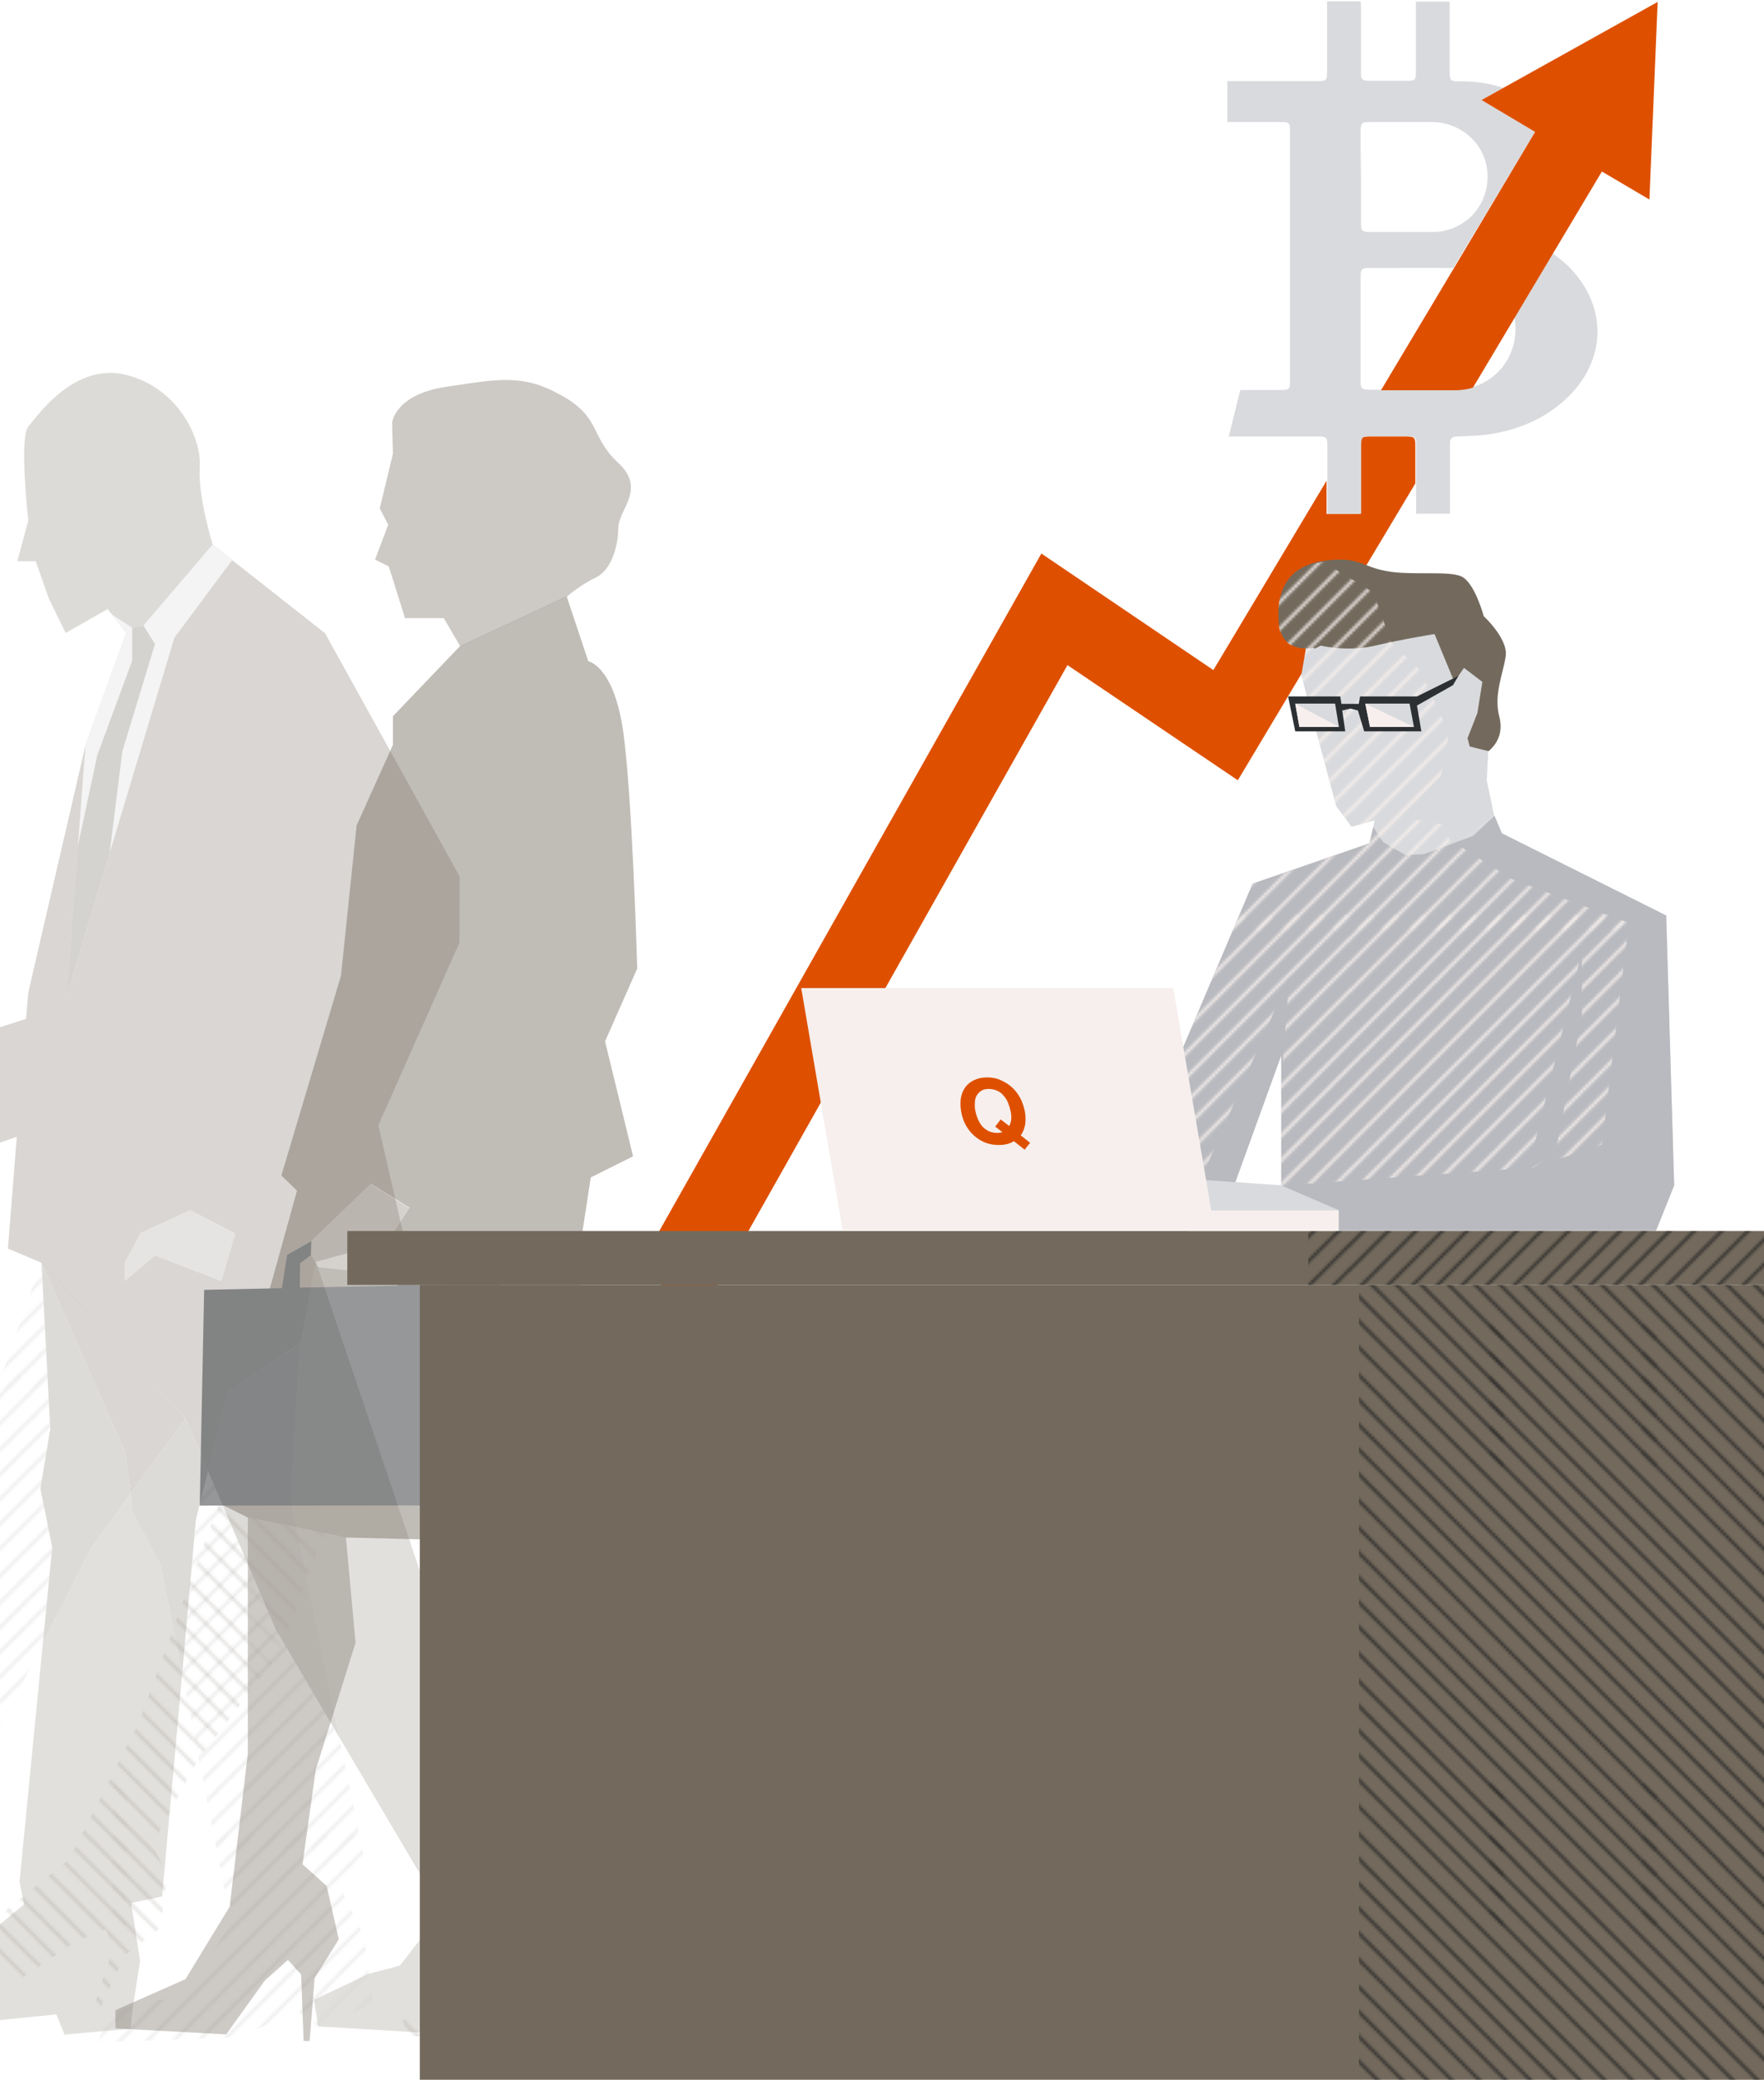 <?xml version="1.0" encoding="utf-8"?>
<!-- Generator: Adobe Illustrator 24.1.3, SVG Export Plug-In . SVG Version: 6.00 Build 0)  -->
<svg version="1.1" id="Layer_1" shape-rendering="geometricPrecision"
	 xmlns="http://www.w3.org/2000/svg" xmlns:xlink="http://www.w3.org/1999/xlink" x="0px" y="0px" viewBox="0 0 642 756.7"
	 style="enable-background:new 0 0 642 756.7;" xml:space="preserve">
<style type="text/css">
	.st0{fill:none;}
	.st1{fill:none;stroke:#312F2D;stroke-miterlimit:10;}
	.st2{fill:none;stroke:#736A5D;stroke-miterlimit:10;}
	.st3{fill:none;stroke:#AEAFB3;stroke-miterlimit:10;}
	.st4{fill:none;stroke:#F6EFED;stroke-miterlimit:10;}
	.st5{fill:none;stroke:#AFB0B4;stroke-miterlimit:10;}
	.st6{opacity:0.3;}
	.st7{opacity:0.8;fill:#736A5D;enable-background:new    ;}
	.st8{opacity:0.5;fill:#736A5D;enable-background:new    ;}
	.st9{fill:url(#SVGID_10_);}
	.st10{opacity:0.7;fill:#736A5D;enable-background:new    ;}
	.st11{fill:url(#SVGID_11_);}
	.st12{opacity:0.9;fill:#736A5D;enable-background:new    ;}
	.st13{fill:#D9DADD;}
	.st14{fill:#736A5D;}
	.st15{opacity:0.6;fill:#736A5D;enable-background:new    ;}
	.st16{opacity:0.4;}
	.st17{opacity:0.5;}
	.st18{opacity:0.8;fill:url(#SVGID_12_);enable-background:new    ;}
	.st19{opacity:0.8;fill:url(#SVGID_13_);enable-background:new    ;}
	.st20{fill:#2C3033;}
	.st21{fill:#DE5000;}
	.st22{fill:url(#SVGID_14_);}
	.st23{fill:url(#SVGID_15_);}
	.st24{fill:url(#SVGID_16_);}
	.st25{fill:#B9BABF;}
	.st26{fill:url(#SVGID_17_);}
	.st27{fill:url(#SVGID_18_);}
	.st28{fill:#F6EFED;}
</style>
<pattern  y="756.7" width="166.9" height="167" patternUnits="userSpaceOnUse" id="SVGID_1_" viewBox="164 -172.8 166.9 167" style="overflow:visible;">
	<g>
		<rect x="164" y="-172.8" class="st0" width="166.9" height="167"/>
		<g>
			<rect x="164" y="-172.8" class="st0" width="166.9" height="167"/>
			<g>
				<line class="st1" x1="307.3" y1="-339.3" x2="479.3" y2="-167.3"/>
				<line class="st1" x1="316.3" y1="-339.3" x2="488.3" y2="-167.3"/>
				<line class="st1" x1="325.3" y1="-339.3" x2="497.3" y2="-167.3"/>
			</g>
			<g>
				<line class="st1" x1="251.6" y1="-339.3" x2="423.6" y2="-167.3"/>
				<line class="st1" x1="260.6" y1="-339.3" x2="432.6" y2="-167.3"/>
				<line class="st1" x1="269.6" y1="-339.3" x2="441.6" y2="-167.3"/>
				<line class="st1" x1="278.6" y1="-339.3" x2="450.6" y2="-167.3"/>
				<line class="st1" x1="287.6" y1="-339.3" x2="459.6" y2="-167.3"/>
				<line class="st1" x1="297.6" y1="-339.3" x2="469.6" y2="-167.3"/>
			</g>
			<g>
				<line class="st1" x1="196" y1="-339.3" x2="368" y2="-167.3"/>
				<line class="st1" x1="205" y1="-339.3" x2="377" y2="-167.3"/>
				<line class="st1" x1="214" y1="-339.3" x2="386" y2="-167.3"/>
				<line class="st1" x1="223" y1="-339.3" x2="395" y2="-167.3"/>
				<line class="st1" x1="232" y1="-339.3" x2="404" y2="-167.3"/>
				<line class="st1" x1="242" y1="-339.3" x2="414" y2="-167.3"/>
			</g>
			<g>
				<line class="st1" x1="140.3" y1="-339.3" x2="312.3" y2="-167.3"/>
				<line class="st1" x1="149.3" y1="-339.3" x2="321.3" y2="-167.3"/>
				<line class="st1" x1="158.3" y1="-339.3" x2="330.3" y2="-167.3"/>
				<line class="st1" x1="167.3" y1="-339.3" x2="339.3" y2="-167.3"/>
				<line class="st1" x1="176.3" y1="-339.3" x2="348.3" y2="-167.3"/>
				<line class="st1" x1="186.3" y1="-339.3" x2="358.3" y2="-167.3"/>
			</g>
			<g>
				<line class="st1" x1="84.7" y1="-339.3" x2="256.7" y2="-167.3"/>
				<line class="st1" x1="93.7" y1="-339.3" x2="265.7" y2="-167.3"/>
				<line class="st1" x1="102.7" y1="-339.3" x2="274.7" y2="-167.3"/>
				<line class="st1" x1="111.7" y1="-339.3" x2="283.7" y2="-167.3"/>
				<line class="st1" x1="120.7" y1="-339.3" x2="292.7" y2="-167.3"/>
				<line class="st1" x1="130.7" y1="-339.3" x2="302.7" y2="-167.3"/>
			</g>
			<g>
				<line class="st1" x1="29" y1="-339.3" x2="201" y2="-167.3"/>
				<line class="st1" x1="38" y1="-339.3" x2="210" y2="-167.3"/>
				<line class="st1" x1="47" y1="-339.3" x2="219" y2="-167.3"/>
				<line class="st1" x1="56" y1="-339.3" x2="228" y2="-167.3"/>
				<line class="st1" x1="65" y1="-339.3" x2="237" y2="-167.3"/>
				<line class="st1" x1="75" y1="-339.3" x2="247" y2="-167.3"/>
			</g>
			<g>
				<line class="st1" x1="0.4" y1="-339.3" x2="172.4" y2="-167.3"/>
				<line class="st1" x1="9.4" y1="-339.3" x2="181.4" y2="-167.3"/>
				<line class="st1" x1="19.4" y1="-339.3" x2="191.4" y2="-167.3"/>
			</g>
			<g>
				<line class="st1" x1="307.3" y1="-172.4" x2="479.3" y2="-0.4"/>
				<line class="st1" x1="316.3" y1="-172.4" x2="488.3" y2="-0.4"/>
				<line class="st1" x1="325.3" y1="-172.4" x2="497.3" y2="-0.4"/>
			</g>
			<g>
				<line class="st1" x1="251.6" y1="-172.4" x2="423.6" y2="-0.4"/>
				<line class="st1" x1="260.6" y1="-172.4" x2="432.6" y2="-0.4"/>
				<line class="st1" x1="269.6" y1="-172.4" x2="441.6" y2="-0.4"/>
				<line class="st1" x1="278.6" y1="-172.4" x2="450.6" y2="-0.4"/>
				<line class="st1" x1="287.6" y1="-172.4" x2="459.6" y2="-0.4"/>
				<line class="st1" x1="297.6" y1="-172.4" x2="469.6" y2="-0.4"/>
			</g>
			<g>
				<line class="st1" x1="196" y1="-172.4" x2="368" y2="-0.4"/>
				<line class="st1" x1="205" y1="-172.4" x2="377" y2="-0.4"/>
				<line class="st1" x1="214" y1="-172.4" x2="386" y2="-0.4"/>
				<line class="st1" x1="223" y1="-172.4" x2="395" y2="-0.4"/>
				<line class="st1" x1="232" y1="-172.4" x2="404" y2="-0.4"/>
				<line class="st1" x1="242" y1="-172.4" x2="414" y2="-0.4"/>
			</g>
			<g>
				<line class="st1" x1="140.3" y1="-172.4" x2="312.3" y2="-0.4"/>
				<line class="st1" x1="149.3" y1="-172.4" x2="321.3" y2="-0.4"/>
				<line class="st1" x1="158.3" y1="-172.4" x2="330.3" y2="-0.4"/>
				<line class="st1" x1="167.3" y1="-172.4" x2="339.3" y2="-0.4"/>
				<line class="st1" x1="176.3" y1="-172.4" x2="348.3" y2="-0.4"/>
				<line class="st1" x1="186.3" y1="-172.4" x2="358.3" y2="-0.4"/>
			</g>
			<g>
				<line class="st1" x1="84.7" y1="-172.4" x2="256.7" y2="-0.4"/>
				<line class="st1" x1="93.7" y1="-172.4" x2="265.7" y2="-0.4"/>
				<line class="st1" x1="102.7" y1="-172.4" x2="274.7" y2="-0.4"/>
				<line class="st1" x1="111.7" y1="-172.4" x2="283.7" y2="-0.4"/>
				<line class="st1" x1="120.7" y1="-172.4" x2="292.7" y2="-0.4"/>
				<line class="st1" x1="130.7" y1="-172.4" x2="302.7" y2="-0.4"/>
			</g>
			<g>
				<line class="st1" x1="29" y1="-172.4" x2="201" y2="-0.4"/>
				<line class="st1" x1="38" y1="-172.4" x2="210" y2="-0.4"/>
				<line class="st1" x1="47" y1="-172.4" x2="219" y2="-0.4"/>
				<line class="st1" x1="56" y1="-172.4" x2="228" y2="-0.4"/>
				<line class="st1" x1="65" y1="-172.4" x2="237" y2="-0.4"/>
				<line class="st1" x1="75" y1="-172.4" x2="247" y2="-0.4"/>
			</g>
			<g>
				<line class="st1" x1="0.4" y1="-172.4" x2="172.4" y2="-0.4"/>
				<line class="st1" x1="9.4" y1="-172.4" x2="181.4" y2="-0.4"/>
				<line class="st1" x1="19.4" y1="-172.4" x2="191.4" y2="-0.4"/>
			</g>
		</g>
	</g>
</pattern>
<pattern  y="756.7" width="166.9" height="167" patternUnits="userSpaceOnUse" id="SVGID_2_" viewBox="164 -172.8 166.9 167" style="overflow:visible;">
	<g>
		<rect x="164" y="-172.8" class="st0" width="166.9" height="167"/>
		<g>
			<rect x="164" y="-172.8" class="st0" width="166.9" height="167"/>
			<g>
				<line class="st1" x1="307.3" y1="-339.3" x2="479.3" y2="-167.3"/>
				<line class="st1" x1="316.3" y1="-339.3" x2="488.3" y2="-167.3"/>
				<line class="st1" x1="325.3" y1="-339.3" x2="497.3" y2="-167.3"/>
			</g>
			<g>
				<line class="st1" x1="251.6" y1="-339.3" x2="423.6" y2="-167.3"/>
				<line class="st1" x1="260.6" y1="-339.3" x2="432.6" y2="-167.3"/>
				<line class="st1" x1="269.6" y1="-339.3" x2="441.6" y2="-167.3"/>
				<line class="st1" x1="278.6" y1="-339.3" x2="450.6" y2="-167.3"/>
				<line class="st1" x1="287.6" y1="-339.3" x2="459.6" y2="-167.3"/>
				<line class="st1" x1="297.6" y1="-339.3" x2="469.6" y2="-167.3"/>
			</g>
			<g>
				<line class="st1" x1="196" y1="-339.3" x2="368" y2="-167.3"/>
				<line class="st1" x1="205" y1="-339.3" x2="377" y2="-167.3"/>
				<line class="st1" x1="214" y1="-339.3" x2="386" y2="-167.3"/>
				<line class="st1" x1="223" y1="-339.3" x2="395" y2="-167.3"/>
				<line class="st1" x1="232" y1="-339.3" x2="404" y2="-167.3"/>
				<line class="st1" x1="242" y1="-339.3" x2="414" y2="-167.3"/>
			</g>
			<g>
				<line class="st1" x1="140.3" y1="-339.3" x2="312.3" y2="-167.3"/>
				<line class="st1" x1="149.3" y1="-339.3" x2="321.3" y2="-167.3"/>
				<line class="st1" x1="158.3" y1="-339.3" x2="330.3" y2="-167.3"/>
				<line class="st1" x1="167.3" y1="-339.3" x2="339.3" y2="-167.3"/>
				<line class="st1" x1="176.3" y1="-339.3" x2="348.3" y2="-167.3"/>
				<line class="st1" x1="186.3" y1="-339.3" x2="358.3" y2="-167.3"/>
			</g>
			<g>
				<line class="st1" x1="84.7" y1="-339.3" x2="256.7" y2="-167.3"/>
				<line class="st1" x1="93.7" y1="-339.3" x2="265.7" y2="-167.3"/>
				<line class="st1" x1="102.7" y1="-339.3" x2="274.7" y2="-167.3"/>
				<line class="st1" x1="111.7" y1="-339.3" x2="283.7" y2="-167.3"/>
				<line class="st1" x1="120.7" y1="-339.3" x2="292.7" y2="-167.3"/>
				<line class="st1" x1="130.7" y1="-339.3" x2="302.7" y2="-167.3"/>
			</g>
			<g>
				<line class="st1" x1="29" y1="-339.3" x2="201" y2="-167.3"/>
				<line class="st1" x1="38" y1="-339.3" x2="210" y2="-167.3"/>
				<line class="st1" x1="47" y1="-339.3" x2="219" y2="-167.3"/>
				<line class="st1" x1="56" y1="-339.3" x2="228" y2="-167.3"/>
				<line class="st1" x1="65" y1="-339.3" x2="237" y2="-167.3"/>
				<line class="st1" x1="75" y1="-339.3" x2="247" y2="-167.3"/>
			</g>
			<g>
				<line class="st1" x1="0.4" y1="-339.3" x2="172.4" y2="-167.3"/>
				<line class="st1" x1="9.4" y1="-339.3" x2="181.4" y2="-167.3"/>
				<line class="st1" x1="19.4" y1="-339.3" x2="191.4" y2="-167.3"/>
			</g>
			<g>
				<line class="st1" x1="307.3" y1="-172.4" x2="479.3" y2="-0.4"/>
				<line class="st1" x1="316.3" y1="-172.4" x2="488.3" y2="-0.4"/>
				<line class="st1" x1="325.3" y1="-172.4" x2="497.3" y2="-0.4"/>
			</g>
			<g>
				<line class="st1" x1="251.6" y1="-172.4" x2="423.6" y2="-0.4"/>
				<line class="st1" x1="260.6" y1="-172.4" x2="432.6" y2="-0.4"/>
				<line class="st1" x1="269.6" y1="-172.4" x2="441.6" y2="-0.4"/>
				<line class="st1" x1="278.6" y1="-172.4" x2="450.6" y2="-0.4"/>
				<line class="st1" x1="287.6" y1="-172.4" x2="459.6" y2="-0.4"/>
				<line class="st1" x1="297.6" y1="-172.4" x2="469.6" y2="-0.4"/>
			</g>
			<g>
				<line class="st1" x1="196" y1="-172.4" x2="368" y2="-0.4"/>
				<line class="st1" x1="205" y1="-172.4" x2="377" y2="-0.4"/>
				<line class="st1" x1="214" y1="-172.4" x2="386" y2="-0.4"/>
				<line class="st1" x1="223" y1="-172.4" x2="395" y2="-0.4"/>
				<line class="st1" x1="232" y1="-172.4" x2="404" y2="-0.4"/>
				<line class="st1" x1="242" y1="-172.4" x2="414" y2="-0.4"/>
			</g>
			<g>
				<line class="st1" x1="140.3" y1="-172.4" x2="312.3" y2="-0.4"/>
				<line class="st1" x1="149.3" y1="-172.4" x2="321.3" y2="-0.4"/>
				<line class="st1" x1="158.3" y1="-172.4" x2="330.3" y2="-0.4"/>
				<line class="st1" x1="167.3" y1="-172.4" x2="339.3" y2="-0.4"/>
				<line class="st1" x1="176.3" y1="-172.4" x2="348.3" y2="-0.4"/>
				<line class="st1" x1="186.3" y1="-172.4" x2="358.3" y2="-0.4"/>
			</g>
			<g>
				<line class="st1" x1="84.7" y1="-172.4" x2="256.7" y2="-0.4"/>
				<line class="st1" x1="93.7" y1="-172.4" x2="265.7" y2="-0.4"/>
				<line class="st1" x1="102.7" y1="-172.4" x2="274.7" y2="-0.4"/>
				<line class="st1" x1="111.7" y1="-172.4" x2="283.7" y2="-0.4"/>
				<line class="st1" x1="120.7" y1="-172.4" x2="292.7" y2="-0.4"/>
				<line class="st1" x1="130.7" y1="-172.4" x2="302.7" y2="-0.4"/>
			</g>
			<g>
				<line class="st1" x1="29" y1="-172.4" x2="201" y2="-0.4"/>
				<line class="st1" x1="38" y1="-172.4" x2="210" y2="-0.4"/>
				<line class="st1" x1="47" y1="-172.4" x2="219" y2="-0.4"/>
				<line class="st1" x1="56" y1="-172.4" x2="228" y2="-0.4"/>
				<line class="st1" x1="65" y1="-172.4" x2="237" y2="-0.4"/>
				<line class="st1" x1="75" y1="-172.4" x2="247" y2="-0.4"/>
			</g>
			<g>
				<line class="st1" x1="0.4" y1="-172.4" x2="172.4" y2="-0.4"/>
				<line class="st1" x1="9.4" y1="-172.4" x2="181.4" y2="-0.4"/>
				<line class="st1" x1="19.4" y1="-172.4" x2="191.4" y2="-0.4"/>
			</g>
		</g>
	</g>
</pattern>
<pattern  y="756.7" width="166.9" height="167" patternUnits="userSpaceOnUse" id="SVGID_3_" viewBox="168 -334.8 166.9 167" style="overflow:visible;">
	<g>
		<rect x="168" y="-334.8" class="st0" width="166.9" height="167"/>
		<g>
			<rect x="168" y="-334.8" class="st0" width="166.9" height="167"/>
			<g>
				<line class="st2" x1="506.3" y1="-506.3" x2="334.3" y2="-334.3"/>
				<line class="st2" x1="506.3" y1="-497.3" x2="334.3" y2="-325.3"/>
				<line class="st2" x1="506.3" y1="-488.3" x2="334.3" y2="-316.3"/>
				<line class="st2" x1="506.3" y1="-478.3" x2="334.3" y2="-306.3"/>
			</g>
			<g>
				<line class="st2" x1="450.6" y1="-506.3" x2="278.6" y2="-334.3"/>
				<line class="st2" x1="450.6" y1="-497.3" x2="278.6" y2="-325.3"/>
				<line class="st2" x1="450.6" y1="-488.3" x2="278.6" y2="-316.3"/>
				<line class="st2" x1="450.6" y1="-478.3" x2="278.6" y2="-306.3"/>
			</g>
			<g>
				<line class="st2" x1="395" y1="-506.3" x2="223" y2="-334.3"/>
				<line class="st2" x1="395" y1="-497.3" x2="223" y2="-325.3"/>
				<line class="st2" x1="395" y1="-488.3" x2="223" y2="-316.3"/>
				<line class="st2" x1="395" y1="-478.3" x2="223" y2="-306.3"/>
			</g>
			<g>
				<line class="st2" x1="339.3" y1="-506.3" x2="167.3" y2="-334.3"/>
				<line class="st2" x1="339.3" y1="-497.3" x2="167.3" y2="-325.3"/>
				<line class="st2" x1="339.3" y1="-488.3" x2="167.3" y2="-316.3"/>
				<line class="st2" x1="339.3" y1="-478.3" x2="167.3" y2="-306.3"/>
			</g>
			<g>
				<line class="st2" x1="283.7" y1="-506.3" x2="111.7" y2="-334.3"/>
				<line class="st2" x1="283.7" y1="-497.3" x2="111.7" y2="-325.3"/>
				<line class="st2" x1="283.7" y1="-488.3" x2="111.7" y2="-316.3"/>
				<line class="st2" x1="283.7" y1="-478.3" x2="111.7" y2="-306.3"/>
			</g>
			<g>
				<line class="st2" x1="228" y1="-506.3" x2="56" y2="-334.3"/>
				<line class="st2" x1="228" y1="-497.3" x2="56" y2="-325.3"/>
				<line class="st2" x1="228" y1="-488.3" x2="56" y2="-316.3"/>
				<line class="st2" x1="228" y1="-478.3" x2="56" y2="-306.3"/>
			</g>
			<g>
				<line class="st2" x1="172.4" y1="-506.3" x2="0.4" y2="-334.3"/>
				<line class="st2" x1="172.4" y1="-497.3" x2="0.4" y2="-325.3"/>
				<line class="st2" x1="172.4" y1="-488.3" x2="0.4" y2="-316.3"/>
				<line class="st2" x1="172.4" y1="-478.3" x2="0.4" y2="-306.3"/>
			</g>
			<g>
				<line class="st2" x1="506.3" y1="-357.4" x2="334.3" y2="-185.4"/>
				<line class="st2" x1="506.3" y1="-348.4" x2="334.3" y2="-176.4"/>
				<line class="st2" x1="506.3" y1="-339.4" x2="334.3" y2="-167.4"/>
				<line class="st2" x1="506.3" y1="-330.4" x2="334.3" y2="-158.4"/>
				<line class="st2" x1="506.3" y1="-321.4" x2="334.3" y2="-149.4"/>
				<line class="st2" x1="506.3" y1="-311.4" x2="334.3" y2="-139.4"/>
			</g>
			<g>
				<line class="st2" x1="450.6" y1="-357.4" x2="278.6" y2="-185.4"/>
				<line class="st2" x1="450.6" y1="-348.4" x2="278.6" y2="-176.4"/>
				<line class="st2" x1="450.6" y1="-339.4" x2="278.6" y2="-167.4"/>
				<line class="st2" x1="450.6" y1="-330.4" x2="278.6" y2="-158.4"/>
				<line class="st2" x1="450.6" y1="-321.4" x2="278.6" y2="-149.4"/>
				<line class="st2" x1="450.6" y1="-311.4" x2="278.6" y2="-139.4"/>
			</g>
			<g>
				<line class="st2" x1="395" y1="-357.4" x2="223" y2="-185.4"/>
				<line class="st2" x1="395" y1="-348.4" x2="223" y2="-176.4"/>
				<line class="st2" x1="395" y1="-339.4" x2="223" y2="-167.4"/>
				<line class="st2" x1="395" y1="-330.4" x2="223" y2="-158.4"/>
				<line class="st2" x1="395" y1="-321.4" x2="223" y2="-149.4"/>
				<line class="st2" x1="395" y1="-311.4" x2="223" y2="-139.4"/>
			</g>
			<g>
				<line class="st2" x1="339.3" y1="-357.4" x2="167.3" y2="-185.4"/>
				<line class="st2" x1="339.3" y1="-348.4" x2="167.3" y2="-176.4"/>
				<line class="st2" x1="339.3" y1="-339.4" x2="167.3" y2="-167.4"/>
				<line class="st2" x1="339.3" y1="-330.4" x2="167.3" y2="-158.4"/>
				<line class="st2" x1="339.3" y1="-321.4" x2="167.3" y2="-149.4"/>
				<line class="st2" x1="339.3" y1="-311.4" x2="167.3" y2="-139.4"/>
			</g>
			<g>
				<line class="st2" x1="283.7" y1="-357.4" x2="111.7" y2="-185.4"/>
				<line class="st2" x1="283.7" y1="-348.4" x2="111.7" y2="-176.4"/>
				<line class="st2" x1="283.7" y1="-339.4" x2="111.7" y2="-167.4"/>
				<line class="st2" x1="283.7" y1="-330.4" x2="111.7" y2="-158.4"/>
				<line class="st2" x1="283.7" y1="-321.4" x2="111.7" y2="-149.4"/>
				<line class="st2" x1="283.7" y1="-311.4" x2="111.7" y2="-139.4"/>
			</g>
			<g>
				<line class="st2" x1="228" y1="-357.4" x2="56" y2="-185.4"/>
				<line class="st2" x1="228" y1="-348.4" x2="56" y2="-176.4"/>
				<line class="st2" x1="228" y1="-339.4" x2="56" y2="-167.4"/>
				<line class="st2" x1="228" y1="-330.4" x2="56" y2="-158.4"/>
				<line class="st2" x1="228" y1="-321.4" x2="56" y2="-149.4"/>
				<line class="st2" x1="228" y1="-311.4" x2="56" y2="-139.4"/>
			</g>
			<g>
				<line class="st2" x1="172.4" y1="-357.4" x2="0.4" y2="-185.4"/>
				<line class="st2" x1="172.4" y1="-348.4" x2="0.4" y2="-176.4"/>
				<line class="st2" x1="172.4" y1="-339.4" x2="0.4" y2="-167.4"/>
				<line class="st2" x1="172.4" y1="-330.4" x2="0.4" y2="-158.4"/>
				<line class="st2" x1="172.4" y1="-321.4" x2="0.4" y2="-149.4"/>
				<line class="st2" x1="172.4" y1="-311.4" x2="0.4" y2="-139.4"/>
			</g>
			<g>
				<line class="st2" x1="506.3" y1="-190.4" x2="334.3" y2="-18.4"/>
				<line class="st2" x1="506.3" y1="-181.4" x2="334.3" y2="-9.4"/>
				<line class="st2" x1="506.3" y1="-172.4" x2="334.3" y2="-0.4"/>
			</g>
			<g>
				<line class="st2" x1="450.6" y1="-190.4" x2="278.6" y2="-18.4"/>
				<line class="st2" x1="450.6" y1="-181.4" x2="278.6" y2="-9.4"/>
				<line class="st2" x1="450.6" y1="-172.4" x2="278.6" y2="-0.4"/>
			</g>
			<g>
				<line class="st2" x1="395" y1="-190.4" x2="223" y2="-18.4"/>
				<line class="st2" x1="395" y1="-181.4" x2="223" y2="-9.4"/>
				<line class="st2" x1="395" y1="-172.4" x2="223" y2="-0.4"/>
			</g>
			<g>
				<line class="st2" x1="339.3" y1="-190.4" x2="167.3" y2="-18.4"/>
				<line class="st2" x1="339.3" y1="-181.4" x2="167.3" y2="-9.4"/>
				<line class="st2" x1="339.3" y1="-172.4" x2="167.3" y2="-0.4"/>
			</g>
			<g>
				<line class="st2" x1="283.7" y1="-190.4" x2="111.7" y2="-18.4"/>
				<line class="st2" x1="283.7" y1="-181.4" x2="111.7" y2="-9.4"/>
				<line class="st2" x1="283.7" y1="-172.4" x2="111.7" y2="-0.4"/>
			</g>
			<g>
				<line class="st2" x1="228" y1="-190.4" x2="56" y2="-18.4"/>
				<line class="st2" x1="228" y1="-181.4" x2="56" y2="-9.4"/>
				<line class="st2" x1="228" y1="-172.4" x2="56" y2="-0.4"/>
			</g>
			<g>
				<line class="st2" x1="172.4" y1="-190.4" x2="0.4" y2="-18.4"/>
				<line class="st2" x1="172.4" y1="-181.4" x2="0.4" y2="-9.4"/>
				<line class="st2" x1="172.4" y1="-172.4" x2="0.4" y2="-0.4"/>
			</g>
		</g>
	</g>
</pattern>
<pattern  y="756.7" width="166.9" height="167" patternUnits="userSpaceOnUse" id="SVGID_4_" viewBox="168 -334.8 166.9 167" style="overflow:visible;">
	<g>
		<rect x="168" y="-334.8" class="st0" width="166.9" height="167"/>
		<g>
			<rect x="168" y="-334.8" class="st0" width="166.9" height="167"/>
			<g>
				<line class="st2" x1="506.3" y1="-506.3" x2="334.3" y2="-334.3"/>
				<line class="st2" x1="506.3" y1="-497.3" x2="334.3" y2="-325.3"/>
				<line class="st2" x1="506.3" y1="-488.3" x2="334.3" y2="-316.3"/>
				<line class="st2" x1="506.3" y1="-478.3" x2="334.3" y2="-306.3"/>
			</g>
			<g>
				<line class="st2" x1="450.6" y1="-506.3" x2="278.6" y2="-334.3"/>
				<line class="st2" x1="450.6" y1="-497.3" x2="278.6" y2="-325.3"/>
				<line class="st2" x1="450.6" y1="-488.3" x2="278.6" y2="-316.3"/>
				<line class="st2" x1="450.6" y1="-478.3" x2="278.6" y2="-306.3"/>
			</g>
			<g>
				<line class="st2" x1="395" y1="-506.3" x2="223" y2="-334.3"/>
				<line class="st2" x1="395" y1="-497.3" x2="223" y2="-325.3"/>
				<line class="st2" x1="395" y1="-488.3" x2="223" y2="-316.3"/>
				<line class="st2" x1="395" y1="-478.3" x2="223" y2="-306.3"/>
			</g>
			<g>
				<line class="st2" x1="339.3" y1="-506.3" x2="167.3" y2="-334.3"/>
				<line class="st2" x1="339.3" y1="-497.3" x2="167.3" y2="-325.3"/>
				<line class="st2" x1="339.3" y1="-488.3" x2="167.3" y2="-316.3"/>
				<line class="st2" x1="339.3" y1="-478.3" x2="167.3" y2="-306.3"/>
			</g>
			<g>
				<line class="st2" x1="283.7" y1="-506.3" x2="111.7" y2="-334.3"/>
				<line class="st2" x1="283.7" y1="-497.3" x2="111.7" y2="-325.3"/>
				<line class="st2" x1="283.7" y1="-488.3" x2="111.7" y2="-316.3"/>
				<line class="st2" x1="283.7" y1="-478.3" x2="111.7" y2="-306.3"/>
			</g>
			<g>
				<line class="st2" x1="228" y1="-506.3" x2="56" y2="-334.3"/>
				<line class="st2" x1="228" y1="-497.3" x2="56" y2="-325.3"/>
				<line class="st2" x1="228" y1="-488.3" x2="56" y2="-316.3"/>
				<line class="st2" x1="228" y1="-478.3" x2="56" y2="-306.3"/>
			</g>
			<g>
				<line class="st2" x1="172.4" y1="-506.3" x2="0.4" y2="-334.3"/>
				<line class="st2" x1="172.4" y1="-497.3" x2="0.4" y2="-325.3"/>
				<line class="st2" x1="172.4" y1="-488.3" x2="0.4" y2="-316.3"/>
				<line class="st2" x1="172.4" y1="-478.3" x2="0.4" y2="-306.3"/>
			</g>
			<g>
				<line class="st2" x1="506.3" y1="-357.4" x2="334.3" y2="-185.4"/>
				<line class="st2" x1="506.3" y1="-348.4" x2="334.3" y2="-176.4"/>
				<line class="st2" x1="506.3" y1="-339.4" x2="334.3" y2="-167.4"/>
				<line class="st2" x1="506.3" y1="-330.4" x2="334.3" y2="-158.4"/>
				<line class="st2" x1="506.3" y1="-321.4" x2="334.3" y2="-149.4"/>
				<line class="st2" x1="506.3" y1="-311.4" x2="334.3" y2="-139.4"/>
			</g>
			<g>
				<line class="st2" x1="450.6" y1="-357.4" x2="278.6" y2="-185.4"/>
				<line class="st2" x1="450.6" y1="-348.4" x2="278.6" y2="-176.4"/>
				<line class="st2" x1="450.6" y1="-339.4" x2="278.6" y2="-167.4"/>
				<line class="st2" x1="450.6" y1="-330.4" x2="278.6" y2="-158.4"/>
				<line class="st2" x1="450.6" y1="-321.4" x2="278.6" y2="-149.4"/>
				<line class="st2" x1="450.6" y1="-311.4" x2="278.6" y2="-139.4"/>
			</g>
			<g>
				<line class="st2" x1="395" y1="-357.4" x2="223" y2="-185.4"/>
				<line class="st2" x1="395" y1="-348.4" x2="223" y2="-176.4"/>
				<line class="st2" x1="395" y1="-339.4" x2="223" y2="-167.4"/>
				<line class="st2" x1="395" y1="-330.4" x2="223" y2="-158.4"/>
				<line class="st2" x1="395" y1="-321.4" x2="223" y2="-149.4"/>
				<line class="st2" x1="395" y1="-311.4" x2="223" y2="-139.4"/>
			</g>
			<g>
				<line class="st2" x1="339.3" y1="-357.4" x2="167.3" y2="-185.4"/>
				<line class="st2" x1="339.3" y1="-348.4" x2="167.3" y2="-176.4"/>
				<line class="st2" x1="339.3" y1="-339.4" x2="167.3" y2="-167.4"/>
				<line class="st2" x1="339.3" y1="-330.4" x2="167.3" y2="-158.4"/>
				<line class="st2" x1="339.3" y1="-321.4" x2="167.3" y2="-149.4"/>
				<line class="st2" x1="339.3" y1="-311.4" x2="167.3" y2="-139.4"/>
			</g>
			<g>
				<line class="st2" x1="283.7" y1="-357.4" x2="111.7" y2="-185.4"/>
				<line class="st2" x1="283.7" y1="-348.4" x2="111.7" y2="-176.4"/>
				<line class="st2" x1="283.7" y1="-339.4" x2="111.7" y2="-167.4"/>
				<line class="st2" x1="283.7" y1="-330.4" x2="111.7" y2="-158.4"/>
				<line class="st2" x1="283.7" y1="-321.4" x2="111.7" y2="-149.4"/>
				<line class="st2" x1="283.7" y1="-311.4" x2="111.7" y2="-139.4"/>
			</g>
			<g>
				<line class="st2" x1="228" y1="-357.4" x2="56" y2="-185.4"/>
				<line class="st2" x1="228" y1="-348.4" x2="56" y2="-176.4"/>
				<line class="st2" x1="228" y1="-339.4" x2="56" y2="-167.4"/>
				<line class="st2" x1="228" y1="-330.4" x2="56" y2="-158.4"/>
				<line class="st2" x1="228" y1="-321.4" x2="56" y2="-149.4"/>
				<line class="st2" x1="228" y1="-311.4" x2="56" y2="-139.4"/>
			</g>
			<g>
				<line class="st2" x1="172.4" y1="-357.4" x2="0.4" y2="-185.4"/>
				<line class="st2" x1="172.4" y1="-348.4" x2="0.4" y2="-176.4"/>
				<line class="st2" x1="172.4" y1="-339.4" x2="0.4" y2="-167.4"/>
				<line class="st2" x1="172.4" y1="-330.4" x2="0.4" y2="-158.4"/>
				<line class="st2" x1="172.4" y1="-321.4" x2="0.4" y2="-149.4"/>
				<line class="st2" x1="172.4" y1="-311.4" x2="0.4" y2="-139.4"/>
			</g>
			<g>
				<line class="st2" x1="506.3" y1="-190.4" x2="334.3" y2="-18.4"/>
				<line class="st2" x1="506.3" y1="-181.4" x2="334.3" y2="-9.4"/>
				<line class="st2" x1="506.3" y1="-172.4" x2="334.3" y2="-0.4"/>
			</g>
			<g>
				<line class="st2" x1="450.6" y1="-190.4" x2="278.6" y2="-18.4"/>
				<line class="st2" x1="450.6" y1="-181.4" x2="278.6" y2="-9.4"/>
				<line class="st2" x1="450.6" y1="-172.4" x2="278.6" y2="-0.4"/>
			</g>
			<g>
				<line class="st2" x1="395" y1="-190.4" x2="223" y2="-18.4"/>
				<line class="st2" x1="395" y1="-181.4" x2="223" y2="-9.4"/>
				<line class="st2" x1="395" y1="-172.4" x2="223" y2="-0.4"/>
			</g>
			<g>
				<line class="st2" x1="339.3" y1="-190.4" x2="167.3" y2="-18.4"/>
				<line class="st2" x1="339.3" y1="-181.4" x2="167.3" y2="-9.4"/>
				<line class="st2" x1="339.3" y1="-172.4" x2="167.3" y2="-0.4"/>
			</g>
			<g>
				<line class="st2" x1="283.7" y1="-190.4" x2="111.7" y2="-18.4"/>
				<line class="st2" x1="283.7" y1="-181.4" x2="111.7" y2="-9.4"/>
				<line class="st2" x1="283.7" y1="-172.4" x2="111.7" y2="-0.4"/>
			</g>
			<g>
				<line class="st2" x1="228" y1="-190.4" x2="56" y2="-18.4"/>
				<line class="st2" x1="228" y1="-181.4" x2="56" y2="-9.4"/>
				<line class="st2" x1="228" y1="-172.4" x2="56" y2="-0.4"/>
			</g>
			<g>
				<line class="st2" x1="172.4" y1="-190.4" x2="0.4" y2="-18.4"/>
				<line class="st2" x1="172.4" y1="-181.4" x2="0.4" y2="-9.4"/>
				<line class="st2" x1="172.4" y1="-172.4" x2="0.4" y2="-0.4"/>
			</g>
		</g>
	</g>
</pattern>
<pattern  y="756.7" width="166.9" height="167" patternUnits="userSpaceOnUse" id="SVGID_5_" viewBox="164 -172.8 166.9 167" style="overflow:visible;">
	<g>
		<rect x="164" y="-172.8" class="st0" width="166.9" height="167"/>
		<g>
			<rect x="164" y="-172.8" class="st0" width="166.9" height="167"/>
			<g>
				<line class="st3" x1="307.3" y1="-339.3" x2="479.3" y2="-167.3"/>
				<line class="st3" x1="316.3" y1="-339.3" x2="488.3" y2="-167.3"/>
				<line class="st3" x1="325.3" y1="-339.3" x2="497.3" y2="-167.3"/>
			</g>
			<g>
				<line class="st3" x1="251.6" y1="-339.3" x2="423.6" y2="-167.3"/>
				<line class="st3" x1="260.6" y1="-339.3" x2="432.6" y2="-167.3"/>
				<line class="st3" x1="269.6" y1="-339.3" x2="441.6" y2="-167.3"/>
				<line class="st3" x1="278.6" y1="-339.3" x2="450.6" y2="-167.3"/>
				<line class="st3" x1="287.6" y1="-339.3" x2="459.6" y2="-167.3"/>
				<line class="st3" x1="297.6" y1="-339.3" x2="469.6" y2="-167.3"/>
			</g>
			<g>
				<line class="st3" x1="196" y1="-339.3" x2="368" y2="-167.3"/>
				<line class="st3" x1="205" y1="-339.3" x2="377" y2="-167.3"/>
				<line class="st3" x1="214" y1="-339.3" x2="386" y2="-167.3"/>
				<line class="st3" x1="223" y1="-339.3" x2="395" y2="-167.3"/>
				<line class="st3" x1="232" y1="-339.3" x2="404" y2="-167.3"/>
				<line class="st3" x1="242" y1="-339.3" x2="414" y2="-167.3"/>
			</g>
			<g>
				<line class="st3" x1="140.3" y1="-339.3" x2="312.3" y2="-167.3"/>
				<line class="st3" x1="149.3" y1="-339.3" x2="321.3" y2="-167.3"/>
				<line class="st3" x1="158.3" y1="-339.3" x2="330.3" y2="-167.3"/>
				<line class="st3" x1="167.3" y1="-339.3" x2="339.3" y2="-167.3"/>
				<line class="st3" x1="176.3" y1="-339.3" x2="348.3" y2="-167.3"/>
				<line class="st3" x1="186.3" y1="-339.3" x2="358.3" y2="-167.3"/>
			</g>
			<g>
				<line class="st3" x1="84.7" y1="-339.3" x2="256.7" y2="-167.3"/>
				<line class="st3" x1="93.7" y1="-339.3" x2="265.7" y2="-167.3"/>
				<line class="st3" x1="102.7" y1="-339.3" x2="274.7" y2="-167.3"/>
				<line class="st3" x1="111.7" y1="-339.3" x2="283.7" y2="-167.3"/>
				<line class="st3" x1="120.7" y1="-339.3" x2="292.7" y2="-167.3"/>
				<line class="st3" x1="130.7" y1="-339.3" x2="302.7" y2="-167.3"/>
			</g>
			<g>
				<line class="st3" x1="29" y1="-339.3" x2="201" y2="-167.3"/>
				<line class="st3" x1="38" y1="-339.3" x2="210" y2="-167.3"/>
				<line class="st3" x1="47" y1="-339.3" x2="219" y2="-167.3"/>
				<line class="st3" x1="56" y1="-339.3" x2="228" y2="-167.3"/>
				<line class="st3" x1="65" y1="-339.3" x2="237" y2="-167.3"/>
				<line class="st3" x1="75" y1="-339.3" x2="247" y2="-167.3"/>
			</g>
			<g>
				<line class="st3" x1="0.4" y1="-339.3" x2="172.4" y2="-167.3"/>
				<line class="st3" x1="9.4" y1="-339.3" x2="181.4" y2="-167.3"/>
				<line class="st3" x1="19.4" y1="-339.3" x2="191.4" y2="-167.3"/>
			</g>
			<g>
				<line class="st3" x1="307.3" y1="-172.4" x2="479.3" y2="-0.4"/>
				<line class="st3" x1="316.3" y1="-172.4" x2="488.3" y2="-0.4"/>
				<line class="st3" x1="325.3" y1="-172.4" x2="497.3" y2="-0.4"/>
			</g>
			<g>
				<line class="st3" x1="251.6" y1="-172.4" x2="423.6" y2="-0.4"/>
				<line class="st3" x1="260.6" y1="-172.4" x2="432.6" y2="-0.4"/>
				<line class="st3" x1="269.6" y1="-172.4" x2="441.6" y2="-0.4"/>
				<line class="st3" x1="278.6" y1="-172.4" x2="450.6" y2="-0.4"/>
				<line class="st3" x1="287.6" y1="-172.4" x2="459.6" y2="-0.4"/>
				<line class="st3" x1="297.6" y1="-172.4" x2="469.6" y2="-0.4"/>
			</g>
			<g>
				<line class="st3" x1="196" y1="-172.4" x2="368" y2="-0.4"/>
				<line class="st3" x1="205" y1="-172.4" x2="377" y2="-0.4"/>
				<line class="st3" x1="214" y1="-172.4" x2="386" y2="-0.4"/>
				<line class="st3" x1="223" y1="-172.4" x2="395" y2="-0.4"/>
				<line class="st3" x1="232" y1="-172.4" x2="404" y2="-0.4"/>
				<line class="st3" x1="242" y1="-172.4" x2="414" y2="-0.4"/>
			</g>
			<g>
				<line class="st3" x1="140.3" y1="-172.4" x2="312.3" y2="-0.4"/>
				<line class="st3" x1="149.3" y1="-172.4" x2="321.3" y2="-0.4"/>
				<line class="st3" x1="158.3" y1="-172.4" x2="330.3" y2="-0.4"/>
				<line class="st3" x1="167.3" y1="-172.4" x2="339.3" y2="-0.4"/>
				<line class="st3" x1="176.3" y1="-172.4" x2="348.3" y2="-0.4"/>
				<line class="st3" x1="186.3" y1="-172.4" x2="358.3" y2="-0.4"/>
			</g>
			<g>
				<line class="st3" x1="84.7" y1="-172.4" x2="256.7" y2="-0.4"/>
				<line class="st3" x1="93.7" y1="-172.4" x2="265.7" y2="-0.4"/>
				<line class="st3" x1="102.7" y1="-172.4" x2="274.7" y2="-0.4"/>
				<line class="st3" x1="111.7" y1="-172.4" x2="283.7" y2="-0.4"/>
				<line class="st3" x1="120.7" y1="-172.4" x2="292.7" y2="-0.4"/>
				<line class="st3" x1="130.7" y1="-172.4" x2="302.7" y2="-0.4"/>
			</g>
			<g>
				<line class="st3" x1="29" y1="-172.4" x2="201" y2="-0.4"/>
				<line class="st3" x1="38" y1="-172.4" x2="210" y2="-0.4"/>
				<line class="st3" x1="47" y1="-172.4" x2="219" y2="-0.4"/>
				<line class="st3" x1="56" y1="-172.4" x2="228" y2="-0.4"/>
				<line class="st3" x1="65" y1="-172.4" x2="237" y2="-0.4"/>
				<line class="st3" x1="75" y1="-172.4" x2="247" y2="-0.4"/>
			</g>
			<g>
				<line class="st3" x1="0.4" y1="-172.4" x2="172.4" y2="-0.4"/>
				<line class="st3" x1="9.4" y1="-172.4" x2="181.4" y2="-0.4"/>
				<line class="st3" x1="19.4" y1="-172.4" x2="191.4" y2="-0.4"/>
			</g>
		</g>
	</g>
</pattern>
<pattern  y="756.7" width="166.9" height="167" patternUnits="userSpaceOnUse" id="SVGID_6_" viewBox="164 -172.8 166.9 167" style="overflow:visible;">
	<g>
		<rect x="164" y="-172.8" class="st0" width="166.9" height="167"/>
		<g>
			<rect x="164" y="-172.8" class="st0" width="166.9" height="167"/>
			<g>
				<line class="st1" x1="307.3" y1="-339.3" x2="479.3" y2="-167.3"/>
				<line class="st1" x1="316.3" y1="-339.3" x2="488.3" y2="-167.3"/>
				<line class="st1" x1="325.3" y1="-339.3" x2="497.3" y2="-167.3"/>
			</g>
			<g>
				<line class="st1" x1="251.6" y1="-339.3" x2="423.6" y2="-167.3"/>
				<line class="st1" x1="260.6" y1="-339.3" x2="432.6" y2="-167.3"/>
				<line class="st1" x1="269.6" y1="-339.3" x2="441.6" y2="-167.3"/>
				<line class="st1" x1="278.6" y1="-339.3" x2="450.6" y2="-167.3"/>
				<line class="st1" x1="287.6" y1="-339.3" x2="459.6" y2="-167.3"/>
				<line class="st1" x1="297.6" y1="-339.3" x2="469.6" y2="-167.3"/>
			</g>
			<g>
				<line class="st1" x1="196" y1="-339.3" x2="368" y2="-167.3"/>
				<line class="st1" x1="205" y1="-339.3" x2="377" y2="-167.3"/>
				<line class="st1" x1="214" y1="-339.3" x2="386" y2="-167.3"/>
				<line class="st1" x1="223" y1="-339.3" x2="395" y2="-167.3"/>
				<line class="st1" x1="232" y1="-339.3" x2="404" y2="-167.3"/>
				<line class="st1" x1="242" y1="-339.3" x2="414" y2="-167.3"/>
			</g>
			<g>
				<line class="st1" x1="140.3" y1="-339.3" x2="312.3" y2="-167.3"/>
				<line class="st1" x1="149.3" y1="-339.3" x2="321.3" y2="-167.3"/>
				<line class="st1" x1="158.3" y1="-339.3" x2="330.3" y2="-167.3"/>
				<line class="st1" x1="167.3" y1="-339.3" x2="339.3" y2="-167.3"/>
				<line class="st1" x1="176.3" y1="-339.3" x2="348.3" y2="-167.3"/>
				<line class="st1" x1="186.3" y1="-339.3" x2="358.3" y2="-167.3"/>
			</g>
			<g>
				<line class="st1" x1="84.7" y1="-339.3" x2="256.7" y2="-167.3"/>
				<line class="st1" x1="93.7" y1="-339.3" x2="265.7" y2="-167.3"/>
				<line class="st1" x1="102.7" y1="-339.3" x2="274.7" y2="-167.3"/>
				<line class="st1" x1="111.7" y1="-339.3" x2="283.7" y2="-167.3"/>
				<line class="st1" x1="120.7" y1="-339.3" x2="292.7" y2="-167.3"/>
				<line class="st1" x1="130.7" y1="-339.3" x2="302.7" y2="-167.3"/>
			</g>
			<g>
				<line class="st1" x1="29" y1="-339.3" x2="201" y2="-167.3"/>
				<line class="st1" x1="38" y1="-339.3" x2="210" y2="-167.3"/>
				<line class="st1" x1="47" y1="-339.3" x2="219" y2="-167.3"/>
				<line class="st1" x1="56" y1="-339.3" x2="228" y2="-167.3"/>
				<line class="st1" x1="65" y1="-339.3" x2="237" y2="-167.3"/>
				<line class="st1" x1="75" y1="-339.3" x2="247" y2="-167.3"/>
			</g>
			<g>
				<line class="st1" x1="0.4" y1="-339.3" x2="172.4" y2="-167.3"/>
				<line class="st1" x1="9.4" y1="-339.3" x2="181.4" y2="-167.3"/>
				<line class="st1" x1="19.4" y1="-339.3" x2="191.4" y2="-167.3"/>
			</g>
			<g>
				<line class="st1" x1="307.3" y1="-172.4" x2="479.3" y2="-0.4"/>
				<line class="st1" x1="316.3" y1="-172.4" x2="488.3" y2="-0.4"/>
				<line class="st1" x1="325.3" y1="-172.4" x2="497.3" y2="-0.4"/>
			</g>
			<g>
				<line class="st1" x1="251.6" y1="-172.4" x2="423.6" y2="-0.4"/>
				<line class="st1" x1="260.6" y1="-172.4" x2="432.6" y2="-0.4"/>
				<line class="st1" x1="269.6" y1="-172.4" x2="441.6" y2="-0.4"/>
				<line class="st1" x1="278.6" y1="-172.4" x2="450.6" y2="-0.4"/>
				<line class="st1" x1="287.6" y1="-172.4" x2="459.6" y2="-0.4"/>
				<line class="st1" x1="297.6" y1="-172.4" x2="469.6" y2="-0.4"/>
			</g>
			<g>
				<line class="st1" x1="196" y1="-172.4" x2="368" y2="-0.4"/>
				<line class="st1" x1="205" y1="-172.4" x2="377" y2="-0.4"/>
				<line class="st1" x1="214" y1="-172.4" x2="386" y2="-0.4"/>
				<line class="st1" x1="223" y1="-172.4" x2="395" y2="-0.4"/>
				<line class="st1" x1="232" y1="-172.4" x2="404" y2="-0.4"/>
				<line class="st1" x1="242" y1="-172.4" x2="414" y2="-0.4"/>
			</g>
			<g>
				<line class="st1" x1="140.3" y1="-172.4" x2="312.3" y2="-0.4"/>
				<line class="st1" x1="149.3" y1="-172.4" x2="321.3" y2="-0.4"/>
				<line class="st1" x1="158.3" y1="-172.4" x2="330.3" y2="-0.4"/>
				<line class="st1" x1="167.3" y1="-172.4" x2="339.3" y2="-0.4"/>
				<line class="st1" x1="176.3" y1="-172.4" x2="348.3" y2="-0.4"/>
				<line class="st1" x1="186.3" y1="-172.4" x2="358.3" y2="-0.4"/>
			</g>
			<g>
				<line class="st1" x1="84.7" y1="-172.4" x2="256.7" y2="-0.4"/>
				<line class="st1" x1="93.7" y1="-172.4" x2="265.7" y2="-0.4"/>
				<line class="st1" x1="102.7" y1="-172.4" x2="274.7" y2="-0.4"/>
				<line class="st1" x1="111.7" y1="-172.4" x2="283.7" y2="-0.4"/>
				<line class="st1" x1="120.7" y1="-172.4" x2="292.7" y2="-0.4"/>
				<line class="st1" x1="130.7" y1="-172.4" x2="302.7" y2="-0.4"/>
			</g>
			<g>
				<line class="st1" x1="29" y1="-172.4" x2="201" y2="-0.4"/>
				<line class="st1" x1="38" y1="-172.4" x2="210" y2="-0.4"/>
				<line class="st1" x1="47" y1="-172.4" x2="219" y2="-0.4"/>
				<line class="st1" x1="56" y1="-172.4" x2="228" y2="-0.4"/>
				<line class="st1" x1="65" y1="-172.4" x2="237" y2="-0.4"/>
				<line class="st1" x1="75" y1="-172.4" x2="247" y2="-0.4"/>
			</g>
			<g>
				<line class="st1" x1="0.4" y1="-172.4" x2="172.4" y2="-0.4"/>
				<line class="st1" x1="9.4" y1="-172.4" x2="181.4" y2="-0.4"/>
				<line class="st1" x1="19.4" y1="-172.4" x2="191.4" y2="-0.4"/>
			</g>
		</g>
	</g>
</pattern>
<pattern  y="756.7" width="166.9" height="167" patternUnits="userSpaceOnUse" id="SVGID_7_" viewBox="168 -334.8 166.9 167" style="overflow:visible;">
	<g>
		<rect x="168" y="-334.8" class="st0" width="166.9" height="167"/>
		<g>
			<rect x="168" y="-334.8" class="st0" width="166.9" height="167"/>
			<g>
				<line class="st1" x1="506.3" y1="-506.3" x2="334.3" y2="-334.3"/>
				<line class="st1" x1="506.3" y1="-497.3" x2="334.3" y2="-325.3"/>
				<line class="st1" x1="506.3" y1="-488.3" x2="334.3" y2="-316.3"/>
				<line class="st1" x1="506.3" y1="-478.3" x2="334.3" y2="-306.3"/>
			</g>
			<g>
				<line class="st1" x1="450.6" y1="-506.3" x2="278.6" y2="-334.3"/>
				<line class="st1" x1="450.6" y1="-497.3" x2="278.6" y2="-325.3"/>
				<line class="st1" x1="450.6" y1="-488.3" x2="278.6" y2="-316.3"/>
				<line class="st1" x1="450.6" y1="-478.3" x2="278.6" y2="-306.3"/>
			</g>
			<g>
				<line class="st1" x1="395" y1="-506.3" x2="223" y2="-334.3"/>
				<line class="st1" x1="395" y1="-497.3" x2="223" y2="-325.3"/>
				<line class="st1" x1="395" y1="-488.3" x2="223" y2="-316.3"/>
				<line class="st1" x1="395" y1="-478.3" x2="223" y2="-306.3"/>
			</g>
			<g>
				<line class="st1" x1="339.3" y1="-506.3" x2="167.3" y2="-334.3"/>
				<line class="st1" x1="339.3" y1="-497.3" x2="167.3" y2="-325.3"/>
				<line class="st1" x1="339.3" y1="-488.3" x2="167.3" y2="-316.3"/>
				<line class="st1" x1="339.3" y1="-478.3" x2="167.3" y2="-306.3"/>
			</g>
			<g>
				<line class="st1" x1="283.7" y1="-506.3" x2="111.7" y2="-334.3"/>
				<line class="st1" x1="283.7" y1="-497.3" x2="111.7" y2="-325.3"/>
				<line class="st1" x1="283.7" y1="-488.3" x2="111.7" y2="-316.3"/>
				<line class="st1" x1="283.7" y1="-478.3" x2="111.7" y2="-306.3"/>
			</g>
			<g>
				<line class="st1" x1="228" y1="-506.3" x2="56" y2="-334.3"/>
				<line class="st1" x1="228" y1="-497.3" x2="56" y2="-325.3"/>
				<line class="st1" x1="228" y1="-488.3" x2="56" y2="-316.3"/>
				<line class="st1" x1="228" y1="-478.3" x2="56" y2="-306.3"/>
			</g>
			<g>
				<line class="st1" x1="172.4" y1="-506.3" x2="0.4" y2="-334.3"/>
				<line class="st1" x1="172.4" y1="-497.3" x2="0.4" y2="-325.3"/>
				<line class="st1" x1="172.4" y1="-488.3" x2="0.4" y2="-316.3"/>
				<line class="st1" x1="172.4" y1="-478.3" x2="0.4" y2="-306.3"/>
			</g>
			<g>
				<line class="st1" x1="506.3" y1="-357.4" x2="334.3" y2="-185.4"/>
				<line class="st1" x1="506.3" y1="-348.4" x2="334.3" y2="-176.4"/>
				<line class="st1" x1="506.3" y1="-339.4" x2="334.3" y2="-167.4"/>
				<line class="st1" x1="506.3" y1="-330.4" x2="334.3" y2="-158.4"/>
				<line class="st1" x1="506.3" y1="-321.4" x2="334.3" y2="-149.4"/>
				<line class="st1" x1="506.3" y1="-311.4" x2="334.3" y2="-139.4"/>
			</g>
			<g>
				<line class="st1" x1="450.6" y1="-357.4" x2="278.6" y2="-185.4"/>
				<line class="st1" x1="450.6" y1="-348.4" x2="278.6" y2="-176.4"/>
				<line class="st1" x1="450.6" y1="-339.4" x2="278.6" y2="-167.4"/>
				<line class="st1" x1="450.6" y1="-330.4" x2="278.6" y2="-158.4"/>
				<line class="st1" x1="450.6" y1="-321.4" x2="278.6" y2="-149.4"/>
				<line class="st1" x1="450.6" y1="-311.4" x2="278.6" y2="-139.4"/>
			</g>
			<g>
				<line class="st1" x1="395" y1="-357.4" x2="223" y2="-185.4"/>
				<line class="st1" x1="395" y1="-348.4" x2="223" y2="-176.4"/>
				<line class="st1" x1="395" y1="-339.4" x2="223" y2="-167.4"/>
				<line class="st1" x1="395" y1="-330.4" x2="223" y2="-158.4"/>
				<line class="st1" x1="395" y1="-321.4" x2="223" y2="-149.4"/>
				<line class="st1" x1="395" y1="-311.4" x2="223" y2="-139.4"/>
			</g>
			<g>
				<line class="st1" x1="339.3" y1="-357.4" x2="167.3" y2="-185.4"/>
				<line class="st1" x1="339.3" y1="-348.4" x2="167.3" y2="-176.4"/>
				<line class="st1" x1="339.3" y1="-339.4" x2="167.3" y2="-167.4"/>
				<line class="st1" x1="339.3" y1="-330.4" x2="167.3" y2="-158.4"/>
				<line class="st1" x1="339.3" y1="-321.4" x2="167.3" y2="-149.4"/>
				<line class="st1" x1="339.3" y1="-311.4" x2="167.3" y2="-139.4"/>
			</g>
			<g>
				<line class="st1" x1="283.7" y1="-357.4" x2="111.7" y2="-185.4"/>
				<line class="st1" x1="283.7" y1="-348.4" x2="111.7" y2="-176.4"/>
				<line class="st1" x1="283.7" y1="-339.4" x2="111.7" y2="-167.4"/>
				<line class="st1" x1="283.7" y1="-330.4" x2="111.7" y2="-158.4"/>
				<line class="st1" x1="283.7" y1="-321.4" x2="111.7" y2="-149.4"/>
				<line class="st1" x1="283.7" y1="-311.4" x2="111.7" y2="-139.4"/>
			</g>
			<g>
				<line class="st1" x1="228" y1="-357.4" x2="56" y2="-185.4"/>
				<line class="st1" x1="228" y1="-348.4" x2="56" y2="-176.4"/>
				<line class="st1" x1="228" y1="-339.4" x2="56" y2="-167.4"/>
				<line class="st1" x1="228" y1="-330.4" x2="56" y2="-158.4"/>
				<line class="st1" x1="228" y1="-321.4" x2="56" y2="-149.4"/>
				<line class="st1" x1="228" y1="-311.4" x2="56" y2="-139.4"/>
			</g>
			<g>
				<line class="st1" x1="172.4" y1="-357.4" x2="0.4" y2="-185.4"/>
				<line class="st1" x1="172.4" y1="-348.4" x2="0.4" y2="-176.4"/>
				<line class="st1" x1="172.4" y1="-339.4" x2="0.4" y2="-167.4"/>
				<line class="st1" x1="172.4" y1="-330.4" x2="0.4" y2="-158.4"/>
				<line class="st1" x1="172.4" y1="-321.4" x2="0.4" y2="-149.4"/>
				<line class="st1" x1="172.4" y1="-311.4" x2="0.4" y2="-139.4"/>
			</g>
			<g>
				<line class="st1" x1="506.3" y1="-190.4" x2="334.3" y2="-18.4"/>
				<line class="st1" x1="506.3" y1="-181.4" x2="334.3" y2="-9.4"/>
				<line class="st1" x1="506.3" y1="-172.4" x2="334.3" y2="-0.4"/>
			</g>
			<g>
				<line class="st1" x1="450.6" y1="-190.4" x2="278.6" y2="-18.4"/>
				<line class="st1" x1="450.6" y1="-181.4" x2="278.6" y2="-9.4"/>
				<line class="st1" x1="450.6" y1="-172.4" x2="278.6" y2="-0.4"/>
			</g>
			<g>
				<line class="st1" x1="395" y1="-190.4" x2="223" y2="-18.4"/>
				<line class="st1" x1="395" y1="-181.4" x2="223" y2="-9.4"/>
				<line class="st1" x1="395" y1="-172.4" x2="223" y2="-0.4"/>
			</g>
			<g>
				<line class="st1" x1="339.3" y1="-190.4" x2="167.3" y2="-18.4"/>
				<line class="st1" x1="339.3" y1="-181.4" x2="167.3" y2="-9.4"/>
				<line class="st1" x1="339.3" y1="-172.4" x2="167.3" y2="-0.4"/>
			</g>
			<g>
				<line class="st1" x1="283.7" y1="-190.4" x2="111.7" y2="-18.4"/>
				<line class="st1" x1="283.7" y1="-181.4" x2="111.7" y2="-9.4"/>
				<line class="st1" x1="283.7" y1="-172.4" x2="111.7" y2="-0.4"/>
			</g>
			<g>
				<line class="st1" x1="228" y1="-190.4" x2="56" y2="-18.4"/>
				<line class="st1" x1="228" y1="-181.4" x2="56" y2="-9.4"/>
				<line class="st1" x1="228" y1="-172.4" x2="56" y2="-0.4"/>
			</g>
			<g>
				<line class="st1" x1="172.4" y1="-190.4" x2="0.4" y2="-18.4"/>
				<line class="st1" x1="172.4" y1="-181.4" x2="0.4" y2="-9.4"/>
				<line class="st1" x1="172.4" y1="-172.4" x2="0.4" y2="-0.4"/>
			</g>
		</g>
	</g>
</pattern>
<pattern  y="756.7" width="166.9" height="167" patternUnits="userSpaceOnUse" id="SVGID_8_" viewBox="164 -172.8 166.9 167" style="overflow:visible;">
	<g>
		<rect x="164" y="-172.8" class="st0" width="166.9" height="167"/>
		<g>
			<rect x="164" y="-172.8" class="st0" width="166.9" height="167"/>
			<g>
				<line class="st4" x1="307.3" y1="-339.3" x2="479.3" y2="-167.3"/>
				<line class="st4" x1="316.3" y1="-339.3" x2="488.3" y2="-167.3"/>
				<line class="st4" x1="325.3" y1="-339.3" x2="497.3" y2="-167.3"/>
			</g>
			<g>
				<line class="st4" x1="251.6" y1="-339.3" x2="423.6" y2="-167.3"/>
				<line class="st4" x1="260.6" y1="-339.3" x2="432.6" y2="-167.3"/>
				<line class="st4" x1="269.6" y1="-339.3" x2="441.6" y2="-167.3"/>
				<line class="st4" x1="278.6" y1="-339.3" x2="450.6" y2="-167.3"/>
				<line class="st4" x1="287.6" y1="-339.3" x2="459.6" y2="-167.3"/>
				<line class="st4" x1="297.6" y1="-339.3" x2="469.6" y2="-167.3"/>
			</g>
			<g>
				<line class="st4" x1="196" y1="-339.3" x2="368" y2="-167.3"/>
				<line class="st4" x1="205" y1="-339.3" x2="377" y2="-167.3"/>
				<line class="st4" x1="214" y1="-339.3" x2="386" y2="-167.3"/>
				<line class="st4" x1="223" y1="-339.3" x2="395" y2="-167.3"/>
				<line class="st4" x1="232" y1="-339.3" x2="404" y2="-167.3"/>
				<line class="st4" x1="242" y1="-339.3" x2="414" y2="-167.3"/>
			</g>
			<g>
				<line class="st4" x1="140.3" y1="-339.3" x2="312.3" y2="-167.3"/>
				<line class="st4" x1="149.3" y1="-339.3" x2="321.3" y2="-167.3"/>
				<line class="st4" x1="158.3" y1="-339.3" x2="330.3" y2="-167.3"/>
				<line class="st4" x1="167.3" y1="-339.3" x2="339.3" y2="-167.3"/>
				<line class="st4" x1="176.3" y1="-339.3" x2="348.3" y2="-167.3"/>
				<line class="st4" x1="186.3" y1="-339.3" x2="358.3" y2="-167.3"/>
			</g>
			<g>
				<line class="st4" x1="84.7" y1="-339.3" x2="256.7" y2="-167.3"/>
				<line class="st4" x1="93.7" y1="-339.3" x2="265.7" y2="-167.3"/>
				<line class="st4" x1="102.7" y1="-339.3" x2="274.7" y2="-167.3"/>
				<line class="st4" x1="111.7" y1="-339.3" x2="283.7" y2="-167.3"/>
				<line class="st4" x1="120.7" y1="-339.3" x2="292.7" y2="-167.3"/>
				<line class="st4" x1="130.7" y1="-339.3" x2="302.7" y2="-167.3"/>
			</g>
			<g>
				<line class="st4" x1="29" y1="-339.3" x2="201" y2="-167.3"/>
				<line class="st4" x1="38" y1="-339.3" x2="210" y2="-167.3"/>
				<line class="st4" x1="47" y1="-339.3" x2="219" y2="-167.3"/>
				<line class="st4" x1="56" y1="-339.3" x2="228" y2="-167.3"/>
				<line class="st4" x1="65" y1="-339.3" x2="237" y2="-167.3"/>
				<line class="st4" x1="75" y1="-339.3" x2="247" y2="-167.3"/>
			</g>
			<g>
				<line class="st4" x1="0.4" y1="-339.3" x2="172.4" y2="-167.3"/>
				<line class="st4" x1="9.4" y1="-339.3" x2="181.4" y2="-167.3"/>
				<line class="st4" x1="19.4" y1="-339.3" x2="191.4" y2="-167.3"/>
			</g>
			<g>
				<line class="st4" x1="307.3" y1="-172.4" x2="479.3" y2="-0.4"/>
				<line class="st4" x1="316.3" y1="-172.4" x2="488.3" y2="-0.4"/>
				<line class="st4" x1="325.3" y1="-172.4" x2="497.3" y2="-0.4"/>
			</g>
			<g>
				<line class="st4" x1="251.6" y1="-172.4" x2="423.6" y2="-0.4"/>
				<line class="st4" x1="260.6" y1="-172.4" x2="432.6" y2="-0.4"/>
				<line class="st4" x1="269.6" y1="-172.4" x2="441.6" y2="-0.4"/>
				<line class="st4" x1="278.6" y1="-172.4" x2="450.6" y2="-0.4"/>
				<line class="st4" x1="287.6" y1="-172.4" x2="459.6" y2="-0.4"/>
				<line class="st4" x1="297.6" y1="-172.4" x2="469.6" y2="-0.4"/>
			</g>
			<g>
				<line class="st4" x1="196" y1="-172.4" x2="368" y2="-0.4"/>
				<line class="st4" x1="205" y1="-172.4" x2="377" y2="-0.4"/>
				<line class="st4" x1="214" y1="-172.4" x2="386" y2="-0.4"/>
				<line class="st4" x1="223" y1="-172.4" x2="395" y2="-0.4"/>
				<line class="st4" x1="232" y1="-172.4" x2="404" y2="-0.4"/>
				<line class="st4" x1="242" y1="-172.4" x2="414" y2="-0.4"/>
			</g>
			<g>
				<line class="st4" x1="140.3" y1="-172.4" x2="312.3" y2="-0.4"/>
				<line class="st4" x1="149.3" y1="-172.4" x2="321.3" y2="-0.4"/>
				<line class="st4" x1="158.3" y1="-172.4" x2="330.3" y2="-0.4"/>
				<line class="st4" x1="167.3" y1="-172.4" x2="339.3" y2="-0.4"/>
				<line class="st4" x1="176.3" y1="-172.4" x2="348.3" y2="-0.4"/>
				<line class="st4" x1="186.3" y1="-172.4" x2="358.3" y2="-0.4"/>
			</g>
			<g>
				<line class="st4" x1="84.7" y1="-172.4" x2="256.7" y2="-0.4"/>
				<line class="st4" x1="93.7" y1="-172.4" x2="265.7" y2="-0.4"/>
				<line class="st4" x1="102.7" y1="-172.4" x2="274.7" y2="-0.4"/>
				<line class="st4" x1="111.7" y1="-172.4" x2="283.7" y2="-0.4"/>
				<line class="st4" x1="120.7" y1="-172.4" x2="292.7" y2="-0.4"/>
				<line class="st4" x1="130.7" y1="-172.4" x2="302.7" y2="-0.4"/>
			</g>
			<g>
				<line class="st4" x1="29" y1="-172.4" x2="201" y2="-0.4"/>
				<line class="st4" x1="38" y1="-172.4" x2="210" y2="-0.4"/>
				<line class="st4" x1="47" y1="-172.4" x2="219" y2="-0.4"/>
				<line class="st4" x1="56" y1="-172.4" x2="228" y2="-0.4"/>
				<line class="st4" x1="65" y1="-172.4" x2="237" y2="-0.4"/>
				<line class="st4" x1="75" y1="-172.4" x2="247" y2="-0.4"/>
			</g>
			<g>
				<line class="st4" x1="0.4" y1="-172.4" x2="172.4" y2="-0.4"/>
				<line class="st4" x1="9.4" y1="-172.4" x2="181.4" y2="-0.4"/>
				<line class="st4" x1="19.4" y1="-172.4" x2="191.4" y2="-0.4"/>
			</g>
		</g>
	</g>
</pattern>
<pattern  y="756.7" width="166.9" height="167" patternUnits="userSpaceOnUse" id="SVGID_9_" viewBox="164 -172.8 166.9 167" style="overflow:visible;">
	<g>
		<rect x="164" y="-172.8" class="st0" width="166.9" height="167"/>
		<g>
			<rect x="164" y="-172.8" class="st0" width="166.9" height="167"/>
			<g>
				<line class="st5" x1="307.3" y1="-339.3" x2="479.3" y2="-167.3"/>
				<line class="st5" x1="316.3" y1="-339.3" x2="488.3" y2="-167.3"/>
				<line class="st5" x1="325.3" y1="-339.3" x2="497.3" y2="-167.3"/>
			</g>
			<g>
				<line class="st5" x1="251.6" y1="-339.3" x2="423.6" y2="-167.3"/>
				<line class="st5" x1="260.6" y1="-339.3" x2="432.6" y2="-167.3"/>
				<line class="st5" x1="269.6" y1="-339.3" x2="441.6" y2="-167.3"/>
				<line class="st5" x1="278.6" y1="-339.3" x2="450.6" y2="-167.3"/>
				<line class="st5" x1="287.6" y1="-339.3" x2="459.6" y2="-167.3"/>
				<line class="st5" x1="297.6" y1="-339.3" x2="469.6" y2="-167.3"/>
			</g>
			<g>
				<line class="st5" x1="196" y1="-339.3" x2="368" y2="-167.3"/>
				<line class="st5" x1="205" y1="-339.3" x2="377" y2="-167.3"/>
				<line class="st5" x1="214" y1="-339.3" x2="386" y2="-167.3"/>
				<line class="st5" x1="223" y1="-339.3" x2="395" y2="-167.3"/>
				<line class="st5" x1="232" y1="-339.3" x2="404" y2="-167.3"/>
				<line class="st5" x1="242" y1="-339.3" x2="414" y2="-167.3"/>
			</g>
			<g>
				<line class="st5" x1="140.3" y1="-339.3" x2="312.3" y2="-167.3"/>
				<line class="st5" x1="149.3" y1="-339.3" x2="321.3" y2="-167.3"/>
				<line class="st5" x1="158.3" y1="-339.3" x2="330.3" y2="-167.3"/>
				<line class="st5" x1="167.3" y1="-339.3" x2="339.3" y2="-167.3"/>
				<line class="st5" x1="176.3" y1="-339.3" x2="348.3" y2="-167.3"/>
				<line class="st5" x1="186.3" y1="-339.3" x2="358.3" y2="-167.3"/>
			</g>
			<g>
				<line class="st5" x1="84.7" y1="-339.3" x2="256.7" y2="-167.3"/>
				<line class="st5" x1="93.7" y1="-339.3" x2="265.7" y2="-167.3"/>
				<line class="st5" x1="102.7" y1="-339.3" x2="274.7" y2="-167.3"/>
				<line class="st5" x1="111.7" y1="-339.3" x2="283.7" y2="-167.3"/>
				<line class="st5" x1="120.7" y1="-339.3" x2="292.7" y2="-167.3"/>
				<line class="st5" x1="130.7" y1="-339.3" x2="302.7" y2="-167.3"/>
			</g>
			<g>
				<line class="st5" x1="29" y1="-339.3" x2="201" y2="-167.3"/>
				<line class="st5" x1="38" y1="-339.3" x2="210" y2="-167.3"/>
				<line class="st5" x1="47" y1="-339.3" x2="219" y2="-167.3"/>
				<line class="st5" x1="56" y1="-339.3" x2="228" y2="-167.3"/>
				<line class="st5" x1="65" y1="-339.3" x2="237" y2="-167.3"/>
				<line class="st5" x1="75" y1="-339.3" x2="247" y2="-167.3"/>
			</g>
			<g>
				<line class="st5" x1="0.4" y1="-339.3" x2="172.4" y2="-167.3"/>
				<line class="st5" x1="9.4" y1="-339.3" x2="181.4" y2="-167.3"/>
				<line class="st5" x1="19.4" y1="-339.3" x2="191.4" y2="-167.3"/>
			</g>
			<g>
				<line class="st5" x1="307.3" y1="-172.4" x2="479.3" y2="-0.4"/>
				<line class="st5" x1="316.3" y1="-172.4" x2="488.3" y2="-0.4"/>
				<line class="st5" x1="325.3" y1="-172.4" x2="497.3" y2="-0.4"/>
			</g>
			<g>
				<line class="st5" x1="251.6" y1="-172.4" x2="423.6" y2="-0.4"/>
				<line class="st5" x1="260.6" y1="-172.4" x2="432.6" y2="-0.4"/>
				<line class="st5" x1="269.6" y1="-172.4" x2="441.6" y2="-0.4"/>
				<line class="st5" x1="278.6" y1="-172.4" x2="450.6" y2="-0.4"/>
				<line class="st5" x1="287.6" y1="-172.4" x2="459.6" y2="-0.4"/>
				<line class="st5" x1="297.6" y1="-172.4" x2="469.6" y2="-0.4"/>
			</g>
			<g>
				<line class="st5" x1="196" y1="-172.4" x2="368" y2="-0.4"/>
				<line class="st5" x1="205" y1="-172.4" x2="377" y2="-0.4"/>
				<line class="st5" x1="214" y1="-172.4" x2="386" y2="-0.4"/>
				<line class="st5" x1="223" y1="-172.4" x2="395" y2="-0.4"/>
				<line class="st5" x1="232" y1="-172.4" x2="404" y2="-0.4"/>
				<line class="st5" x1="242" y1="-172.4" x2="414" y2="-0.4"/>
			</g>
			<g>
				<line class="st5" x1="140.3" y1="-172.4" x2="312.3" y2="-0.4"/>
				<line class="st5" x1="149.3" y1="-172.4" x2="321.3" y2="-0.4"/>
				<line class="st5" x1="158.3" y1="-172.4" x2="330.3" y2="-0.4"/>
				<line class="st5" x1="167.3" y1="-172.4" x2="339.3" y2="-0.4"/>
				<line class="st5" x1="176.3" y1="-172.4" x2="348.3" y2="-0.4"/>
				<line class="st5" x1="186.3" y1="-172.4" x2="358.3" y2="-0.4"/>
			</g>
			<g>
				<line class="st5" x1="84.7" y1="-172.4" x2="256.7" y2="-0.4"/>
				<line class="st5" x1="93.7" y1="-172.4" x2="265.7" y2="-0.4"/>
				<line class="st5" x1="102.7" y1="-172.4" x2="274.7" y2="-0.4"/>
				<line class="st5" x1="111.7" y1="-172.4" x2="283.7" y2="-0.4"/>
				<line class="st5" x1="120.7" y1="-172.4" x2="292.7" y2="-0.4"/>
				<line class="st5" x1="130.7" y1="-172.4" x2="302.7" y2="-0.4"/>
			</g>
			<g>
				<line class="st5" x1="29" y1="-172.4" x2="201" y2="-0.4"/>
				<line class="st5" x1="38" y1="-172.4" x2="210" y2="-0.4"/>
				<line class="st5" x1="47" y1="-172.4" x2="219" y2="-0.4"/>
				<line class="st5" x1="56" y1="-172.4" x2="228" y2="-0.4"/>
				<line class="st5" x1="65" y1="-172.4" x2="237" y2="-0.4"/>
				<line class="st5" x1="75" y1="-172.4" x2="247" y2="-0.4"/>
			</g>
			<g>
				<line class="st5" x1="0.4" y1="-172.4" x2="172.4" y2="-0.4"/>
				<line class="st5" x1="9.4" y1="-172.4" x2="181.4" y2="-0.4"/>
				<line class="st5" x1="19.4" y1="-172.4" x2="191.4" y2="-0.4"/>
			</g>
		</g>
	</g>
</pattern>
<g class="st6">
	<path class="st7" d="M63.5,231.9l21-28.2l-7.1-5.6c0,0-5.4-17.4-4.7-28.2c0.7-10.7-8-28.8-26.8-33.5s-32.2,14.8-35.6,18.8
		s0,34.2,0,34.2l-4,14.8H13l4.7,13.4l6.2,12.7l15.3-8.7l6.7,8.7l-14.8,40.9l-6.9,91.4L63.5,231.9z"/>
	<polygon class="st8" points="-32.1,382.7 -55.8,400.1 -58,419.4 -42.6,421.1 -17.5,410.7 -10.2,405.1 -16.5,384.5 	"/>
	<pattern  id="SVGID_10_" xlink:href="#SVGID_1_" patternTransform="matrix(1 0 0 -1 -510.868 -18109.492)"  class="st6">
	</pattern>
	<polygon class="st9" points="14.7,541.6 18.3,519.9 15.1,459.4 15,459.3 -3.8,513 -15.2,531.7 -19.2,553.2 -75.6,661.9 
		-76.9,669.9 -109.8,680.6 -133.9,669.2 -145.3,674.6 -104.4,704.8 -80.9,711.5 -80.9,719.6 -58.1,726.3 -45.4,704.8 -40.7,684 
		-29.3,686 15.6,597.8 19,563 	"/>
	<polygon class="st10" points="48.4,730 51,713.4 47.7,692.4 59,690 66.3,608.9 58.5,569.6 48.3,550.3 47.5,543.5 33.1,563.3 
		15.6,597.8 7.1,684.8 8.8,692.8 -17.7,715 -44.4,713.3 -53,722.6 -3.8,735.4 20.5,732.9 23.5,740.3 37.4,739 47.5,738.2 	"/>
	<polygon class="st7" points="47.5,543.5 45.6,528.5 15.1,459.4 18.3,519.9 14.7,541.6 19,563 15.6,597.8 33.1,563.3 	"/>
	<pattern  id="SVGID_11_" xlink:href="#SVGID_2_" patternTransform="matrix(1 0 0 -1 -510.868 -18109.492)"  class="st6">
	</pattern>
	<polygon class="st11" points="135.8,729.2 132.4,704.5 123.2,685.3 133.3,679.8 123.6,632.3 100.4,592.9 75.7,535.2 71.3,552.9 
		66.3,608.9 82.1,689.7 86.1,696.8 67,725.7 48.4,730 41,731.8 37.4,739 35.4,743.1 86.2,741.2 108.8,731.9 110.6,734.2 
		115.8,737.3 	"/>
	<polygon class="st7" points="67.5,516.2 67.3,516.3 47.5,543.5 48.3,550.3 58.5,569.6 66.3,608.9 71.3,552.9 75.7,535.2 
		67.7,516.3 	"/>
	<polygon class="st12" points="67.5,516.2 15.4,459.3 15,459.3 15.1,459.4 45.6,528.5 47.5,543.5 67.3,516.3 	"/>
	<polygon class="st10" points="207.2,702.1 195.1,683.3 204.5,676.6 152.3,570.1 115,459.2 110,484 109.2,488.9 109.2,488.9 
		105.8,544.9 123.6,632.3 160.9,695.4 145.5,715.2 134.3,718.1 114.3,727.6 115.8,737.3 166.3,740.3 185,731 193.8,737 213.2,728.9 
			"/>
	<polygon class="st7" points="75.7,535.2 100.4,592.9 123.6,632.3 105.8,544.9 109.2,488.9 83.2,505.9 	"/>
	<polygon class="st12" points="67.5,516.2 67.7,516.3 75.7,535.2 83.2,505.9 	"/>
	<polygon class="st13" points="84.5,203.7 77.4,198.1 52.2,227.6 48.1,228.4 40.6,223.5 45.9,230.3 31.1,271.2 24.2,362.6 
		63.5,231.9 	"/>
	<polygon class="st14" points="48.1,240.4 35.4,274.8 28.3,308 24.2,362.6 39.9,310.4 44.5,273.5 56.4,234.3 52.2,227.6 48.1,228.4 
			"/>
	<path class="st12" d="M167.3,318.9l-49-88.5l-33.8-26.6l-21,28.2L24.2,362.6l6.9-91.4l-20.8,89.9l-0.8,9.6l-27.5,8.8l1.7,5.4l0,0
		l7.6,24.9l2.5,8.1l12.3-4.3l-3.2,40.7l12.1,5.1l52.6,56.9l41.6-27.5l5.8-29.7l32.1-8.8l-9.4-40.9l29.5-66.4L167.3,318.9
		L167.3,318.9z M80.6,466.1l-24.2-9.3l-11,9.3v-6.7l5.8-10.8l18-8.3l16.4,8.6L80.6,466.1z"/>
	<polygon class="st15" points="51.2,448.6 45.4,459.4 45.4,466.1 56.4,456.8 80.6,466.1 85.6,449 69.2,440.3 	"/>
</g>
<g class="st16">
	<path class="st12" d="M-145.3,259.2l37.3-33.4l-3.3-11.7h12.5c0,0,7.9-25,9.2-39.6c1.3-14.6-16.8-26.5-28.8-31.3
		c-7.8-3.2-34.6,2.1-37.5,5s-3.3,7.9-3.3,7.9l-5.8,12.5l-1.7,12.9l-5,11.7l4.2,3.3l3.3,20l13.3,2.1l8.8,20.9l-15.4,29.6l-5.3,10.4
		l0,0L-145.3,259.2z"/>
	<polygon class="st14" points="-165.1,379.3 -165.1,371.3 -113.9,353.9 -117.1,337.4 -173.1,308.8 -200.6,295.4 -233.1,369.6 
		-207.3,382.2 -183.5,376.5 	"/>
	<polygon class="st8" points="-165.1,379.3 -183.5,376.5 -207.3,382.2 -210.2,387.6 -204.3,388.8 -199.7,387.6 -198.1,393.4 
		-190.6,398.4 -174.7,399.3 -165.1,397.7 	"/>
	<polygon class="st7" points="-25,688.3 -30.8,676.2 -35.8,674.1 -39.6,665.3 -37.5,664.1 -83.4,505.2 -86.7,458.1 -89.6,434.3 
		-72.1,431.6 -55,428 -77.1,345.5 -82.1,295 -88.8,257 -100.9,233.3 -108,225.8 -145.3,259.2 -162.9,279.5 -171.8,297.1 
		-173.1,308.8 -117.1,337.4 -113.9,353.9 -165.1,371.3 -165.1,379.3 -165.1,397.7 -174.7,399.3 -168,416.4 -170.7,431.6 
		-180.5,490.7 -187.1,540 -217.7,659.1 -215.2,660.7 -231.4,686.5 -248.5,699.9 -269.8,704.1 -269.8,709.1 -262.7,715.8 
		-241.4,720.8 -222.7,711.6 -206.4,710 -207.7,725 -201.4,725 -190.6,698.7 -189.7,688.3 -193.1,672.4 -191.8,665.3 -170.7,672 
		-155.5,599 -145.9,551.9 -138,529.4 -110.9,581.5 -80.9,679.9 -59.6,673.3 -57.1,684.1 -61.3,700.4 -68.4,708.3 -77.6,713.3 
		-88.4,715.8 -88,725 -73.8,729.6 -60.5,729.6 -42.5,715.4 -33.8,713.7 -30,729.6 -24.6,729.6 -20.8,701.2 	"/>
	<polygon class="st13" points="-108,225.8 -146.8,254.1 -142.2,239.5 -162.9,279.5 -145.3,259.2 	"/>
</g>
<g class="st17">
	<path class="st10" d="M216.9,210.1c5.3-2.5,8.1-10.9,8.1-17.8s10.4-14.3,0-23.9c-10.4-9.7-6.1-16.3-20.4-24.4
		c-14.3-8.1-22.9-6.1-42-3.3s-19.9,13.2-19.9,13.2l0.3,11.2l-4.8,19.9l3.1,5.9l-4.8,12.7l5,2.5l5.9,18.8h14.1l6.1,10.4l38.7-18.1
		C206.2,217,211.6,212.6,216.9,210.1z"/>
	<polygon class="st10" points="90.2,638 83.6,693.7 67.5,720.1 42,731.4 42,738 82.3,740.2 96.4,720.6 104.8,713.1 109.6,718.4 
		110.5,742.6 112.7,742.6 114.5,719.7 123.3,705.6 118.9,686.2 110.1,678.3 114.9,644 129.4,597.7 125.9,559.4 90.2,552.1 	"/>
	<pattern  id="SVGID_12_" xlink:href="#SVGID_3_" patternTransform="matrix(1 0 0 -1 -514.868 -18438.492)"  class="st17">
	</pattern>
	<polygon class="st18" points="50.6,626.5 25.2,676.5 1.1,695.8 -26.7,697.7 -29,703.9 8,719.7 28,706.2 38.5,702 41.2,708.6 
		33.7,731.7 35.8,732.4 45.3,711.5 58.4,701.4 60.9,681.7 55.4,671.2 71.8,640.6 101.3,602.2 118.1,557.8 90.2,552.1 80.1,545.9 	
		"/>
	<polygon class="st10" points="327.1,688 325.3,674.3 317,660.2 289.2,647.5 252.2,586.3 220.5,557.4 173.4,559.9 179.2,570.9 
		269,659.8 281.3,686.7 283.9,718.8 270.7,738.2 274.7,742.6 313.9,722.3 316.1,689.3 332.4,708.7 334.6,706.5 	"/>
	
		<pattern  id="SVGID_13_" xlink:href="#SVGID_4_" patternTransform="matrix(1.185 0 0 -1.185 2262.473 -21704.297)"  class="st17">
	</pattern>
	<polygon class="st19" points="220.4,719 225.6,706.3 225.2,689.9 207.4,665.1 205.4,593.7 193.9,558.8 173.4,559.9 153.8,560.1 
		183.7,665.9 181.2,695.3 167.7,724.6 146.6,735 147.9,740.7 192,742.4 210.2,714.8 214.8,739.7 217.8,738.8 	"/>
	<path class="st12" d="M230.4,420.7l-10.2-41.8l11.7-26.5c0,0-1.8-64.9-5.3-87.6c-3.6-22.7-12.5-24.2-12.5-24.2l-7.9-23.7L167.5,235
		L143,260.6V271l-13.2,29.3l-5.7,54.7l-21.7,72.7l5.7,5.5L76.9,545.5l13.2,6.6l35.7,7.3l36.1,0.9l11.4-0.4l47-2.5l-9.9-99l4.6-30
		L230.4,420.7z M141.9,450.4l-0.2,5.1l-6.3,7.6l-19.6-2l-2.6-4.5l0.2-5.1l21.6-20.8l14,8.7L141.9,450.4z"/>
	<polygon class="st15" points="113.3,451.6 113.1,456.7 115.7,461.2 135.3,463.1 141.7,455.5 141.9,450.4 148.9,439.5 134.9,430.8 	
		"/>
	<polygon class="st20" points="182.2,467 151.2,467.6 150.2,456.1 141.9,450.4 141.7,455.5 145.4,458.7 144.8,467.8 109.1,468.5 
		109.2,459.6 113.1,456.7 113.3,451.6 104.5,456.6 102.6,468.7 74.3,469.3 72.7,547.8 186.1,547.7 	"/>
</g>
<polygon class="st0" points="467.1,431.6 467.1,395 455.9,430.8 "/>
<g>
	<path class="st21" d="M511.6,158.8c-4.3,0-8.5,0-12.8,0c-3.4,0-3.7,0.3-3.7,3.6c0,7.5,0,14.9,0,22.4c0,0.7,0,1.4,0,2.2
		c-4.1,0-8.1,0-12.3,0c0-0.8,0-1.5,0-2.3c0-3.3,0-6.6,0-9.8l-41.2,68.9L379,201.4L231.7,462.5l24.6,13.9L388.5,242l62,41.9l64.6-108
		c0-4.6,0-9.1,0-13.7C515.1,159.1,514.8,158.8,511.6,158.8z"/>
	<path class="st13" d="M572.6,98.8c-2.2-2.5-4.8-4.7-7.5-6.6l-13.9,23.3c0.1,0.5,0.2,0.9,0.2,1.4c1.3,10.9-5.1,20.8-15.3,23.9
		c-0.4,0.1-0.9,0.3-1.3,0.4c-1.7,0.4-3.6,0.6-5.4,0.6c-8.9,0-17.9,0-26.8,0c-1.5,0-2.9,0-4.4,0c-2.5,0-3-0.5-3-3
		c0-6.4,0-12.8,0-19.2c0-6.4,0-12.8,0-19.2c0-2.4,0.5-2.9,2.8-2.9c10.3,0,20.6-0.1,30.9,0L558.7,48l-19.5-11.6l7.9-4.4
		c-5.2-1.8-10.7-2.5-16.4-2.4c-2.7,0-3.1-0.4-3.1-3.2c0-7.9,0-15.8,0-23.7c0-0.7,0-1.3,0-2.1c-4.2,0-8.2,0-12.3,0c0,0.8,0,1.4,0,2.1
		c0,8,0,16,0,24c0,2.3-0.4,2.7-2.8,2.7c-4.6,0-9.3,0-13.9,0c-2.9,0-3.3-0.4-3.3-3.2c0-7.9,0-15.8,0-23.7c0-0.7-0.1-1.3-0.1-2
		c-4.1,0-8,0-12.2,0c0,0.9,0,1.6,0,2.4c0,7.6,0,15.3,0,22.9c0,3.5-0.2,3.7-3.6,3.7c-10.2,0-20.4,0-30.6,0c-0.7,0-1.4,0-2.1,0
		c0,5,0,9.9,0,14.9c0.8,0,1.5,0,2.2,0c5.8,0,11.6,0,17.5,0c2.7,0,3.1,0.3,3.1,3c0,30.5,0,61,0,91.5c0,2.6-0.4,3-2.9,3
		c-5,0-10,0-15.2,0c-1.4,5.6-2.8,11.2-4.2,16.9c0.9,0,1.6,0,2.3,0c10.1,0,20.3,0,30.4,0c2.8,0,3.2,0.4,3.2,3.3c0,4.2,0,8.5,0,12.7
		c0,3.3,0,6.6,0,9.8c0,0.8,0,1.6,0,2.3c4.3,0,8.3,0,12.3,0c0-0.8,0-1.5,0-2.2c0-7.5,0-14.9,0-22.4c0-3.3,0.3-3.6,3.7-3.6
		c4.3,0,8.5,0,12.8,0c3.2,0,3.5,0.3,3.5,3.4c0,4.6,0,9.1,0,13.7c0,3,0,6.1,0,9.1c0,0.7,0,1.3,0,2c4.2,0,8.2,0,12.3,0
		c0-0.9,0-1.6,0-2.3c0-7.6,0-15.3,0-22.9c0-2.3,0.6-2.8,2.9-2.9c3.9-0.2,7.8-0.2,11.6-0.8c11.9-1.9,22.5-6.7,30.7-15.9
		C584.3,129,584.2,111.9,572.6,98.8z M495.2,47.6c0-2.8,0.4-3.2,3.1-3.2c7.6,0,15.3,0,22.9,0c10.5,0.1,19.1,7.8,20.1,17.8
		c1,10.7-5.8,19.8-16.2,21.9c-1.3,0.3-2.7,0.3-4.1,0.3c-7.5,0-15,0-22.5,0c-2.8,0-3.2-0.4-3.2-3.3c0-5.6,0-11.3,0-16.9
		C495.2,58.8,495.2,53.2,495.2,47.6z"/>
	<path class="st21" d="M547.1,32l-7.9,4.4L558.7,48L529,97.8L502.6,142c8.9,0,17.9,0,26.8,0c1.8,0,3.6-0.2,5.4-0.6
		c0.5-0.1,0.9-0.3,1.3-0.4l15.1-25.3l13.9-23.3l17.9-30l17.3,10.2l3-71.9L547.1,32z"/>
</g>
<rect x="126.4" y="447.9" class="st14" width="567.4" height="19.6"/>
<rect x="152.8" y="467.5" class="st14" width="527.5" height="289.9"/>
<pattern  id="SVGID_14_" xlink:href="#SVGID_5_" patternTransform="matrix(1.57 0 0 -1.57 7702.047 -27785.611)">
</pattern>
<polygon class="st22" points="562.2,422 561.8,422.3 562.2,422.2 "/>
<pattern  id="SVGID_15_" xlink:href="#SVGID_6_" patternTransform="matrix(1 0 0 -1 -510.868 -18109.492)">
</pattern>
<rect x="476.1" y="447.9" class="st23" width="217.7" height="19.6"/>
<pattern  id="SVGID_16_" xlink:href="#SVGID_7_" patternTransform="matrix(1 0 0 -1 -514.868 -18438.492)">
</pattern>
<rect x="494.6" y="467.5" class="st24" width="185.7" height="289.9"/>
<g>
	<polygon class="st0" points="466.3,431.4 466.3,394.5 455,430.5 	"/>
	<g>
		<polygon class="st13" points="515.3,320.7 529.3,307.8 543.8,296.9 541.1,283.9 543.7,235.1 531.7,219.2 497.6,209.9 474.2,223.4 
			476.2,230.6 473.6,245.7 486.3,293.3 491.9,300.8 500.3,298.5 498.5,306.2 501,305.9 		"/>
	</g>
	<g>
		<g>
			<path class="st13" d="M606.4,333.1l-59.8-29.9l-2.7-6.4l-14.6,11l-13.9,12.8L501,305.9l-2.5,0.3v0.6l-42.6,14.7l-42.3,99.6
				l-65.8,20l139.4,6.7h115.5l6.6-16.5L606.4,333.1z M466.3,431.4l-16.7-1.3l16.7-46.1V431.4z"/>
		</g>
	</g>
	<g>
		<g>
			<path class="st25" d="M606.4,333.1l-59.8-29.9l-2.7-6.4l-7.7,7.3l-18,6.7l-6.7,0.3l-8.1-4.7l-3.6-5.4l-1.3,5.8l-2.6,0.9l-40,13.8
				l-42.3,99.6l11.3,7.3l41.4,2.9l20.9,9v7.5h115.5l6.6-16.5L606.4,333.1z M466.3,431.4l-16.7-1.3l16.7-46.1V431.4z"/>
		</g>
	</g>
	<path class="st14" d="M478,235.7l0.5,0.3l2.2-1.1c0,0,9.6,2.4,19.8,0c10.2-2.4,21.6-4.2,21.6-4.2l7.2,17.4l3.5-5.1l6.7,5.1
		l-1.8,11.3l-3.6,9.2l0.8,3c3.5,0.9,6.9,1.7,6.9,1.7c0-0.2,6-4.2,3.9-12.4c-2.2-8.2,1.4-15.8,2.3-22.2c0.9-6.3-8-14.5-8-14.5
		s-3.2-12-8-14.4c-4.7-2.3-18.1-0.3-27.3-2c-9.2-1.6-10.2-5.6-23.1-3.7c-12.9,1.9-17.2,10.8-16.2,22.4
		C466.3,238.3,478,235.7,478,235.7z"/>
	<polygon class="st0" points="575.7,369.9 575.7,346.4 562,421.7 566.2,418.8 	"/>
	<pattern  id="SVGID_17_" xlink:href="#SVGID_8_" patternTransform="matrix(1 0 0 -1 -510.868 -18109.492)">
	</pattern>
	<path class="st26" d="M550.3,319.9l-19.2-12.2l-0.9-0.6l-2.8-1.8l-2-5.3l-15.2-2.7l14.1-14.6l3.1-16L516.9,244l-10.6-10.3
		l-6.5-18.2l-18.3-11.1c-12.9,1.9-17.2,10.8-16.2,22.4c0.7,8,6.5,9.2,10,9.2l-1.7,9.7l12.7,47.6l5.6,7.5l8.4-2.2l-1.8,8.3l-2.6,0.9
		l-40,13.8l-25.2,59.3v29.8l7.7,15.4l30.9-70.9l-3.1,39.3v36.9l81.7-5.9l13.6-3.5l-4.7,1.2l18.9-76.8v23.5l-9.5,48.9l-4.2,2.9v0.2
		l-0.4,0.1l-4.5,3.1l25.9-8.6l9.8-80.7L550.3,319.9z"/>
	<pattern  id="SVGID_18_" xlink:href="#SVGID_9_" patternTransform="matrix(1.579 0 0 -1.579 7786.273 -28156.666)">
	</pattern>
	<polygon class="st27" points="562,421.7 561.6,422 561.9,421.9 	"/>
	<polygon class="st20" points="468.8,253.4 487.8,253.4 488.2,256.1 494.5,256.1 495,253.4 515.7,253.4 530.8,245.9 528.8,249.3 
		515.7,256.7 517.3,266.1 496.5,266.1 494.2,258.5 491.5,257.8 488.5,258.5 489.6,266.1 471.4,266.1 	"/>
	<polygon class="st13" points="471.4,256 472.9,264.5 487.3,264.5 485.9,256 	"/>
	<polygon class="st13" points="496.9,256 498.6,264.5 514.6,264.5 513,256 	"/>
	<polygon class="st28" points="442.1,447.7 306.7,447.7 291.6,359.5 427,359.5 	"/>
	<rect x="432.5" y="440.4" class="st28" width="54.7" height="7.5"/>
	<g>
		<path class="st21" d="M369,415.2c-1.4,0.9-3.2,1.4-5.5,1.4c-1.8,0-3.5-0.3-5-0.9s-2.9-1.5-4.1-2.6s-2.2-2.4-3-3.9
			s-1.3-3.1-1.6-4.8c-0.3-1.8-0.3-3.4-0.1-4.9c0.3-1.5,0.8-2.8,1.6-3.9c0.8-1.1,1.9-2,3.2-2.6s2.9-1,4.7-1c1.8,0,3.5,0.3,5,1
			s2.9,1.5,4.1,2.6s2.2,2.4,3,3.9s1.3,3.1,1.7,4.9c0.3,1.7,0.3,3.3,0.1,4.8c-0.3,1.5-0.8,2.8-1.6,3.9l3.4,2.7l-2,2.5L369,415.2z
			 M367.3,409.7c0.3-0.6,0.6-1.3,0.7-2.2c0.1-0.9,0.1-1.9-0.2-3.2c-0.2-1-0.5-2-0.9-3s-0.9-1.8-1.6-2.6c-0.6-0.8-1.4-1.4-2.3-1.8
			s-1.9-0.7-3.1-0.7s-2.1,0.2-2.8,0.7c-0.7,0.4-1.3,1.1-1.7,1.8c-0.4,0.8-0.6,1.6-0.6,2.6c-0.1,1,0,2,0.2,3s0.5,1.9,0.9,2.9
			c0.4,0.9,0.9,1.8,1.5,2.5s1.4,1.3,2.3,1.8c0.9,0.4,1.9,0.7,3.1,0.7c0.5,0,1,0,1.2-0.1c0.3,0,0.5-0.1,0.8-0.2l-2.6-2l2-2.6
			L367.3,409.7z"/>
	</g>
	<polygon class="st28" points="472.9,264.5 471.4,256 487.3,264.5 	"/>
	<polygon class="st28" points="498.6,264.5 496.9,256 514.6,264.5 	"/>
</g>
</svg>
